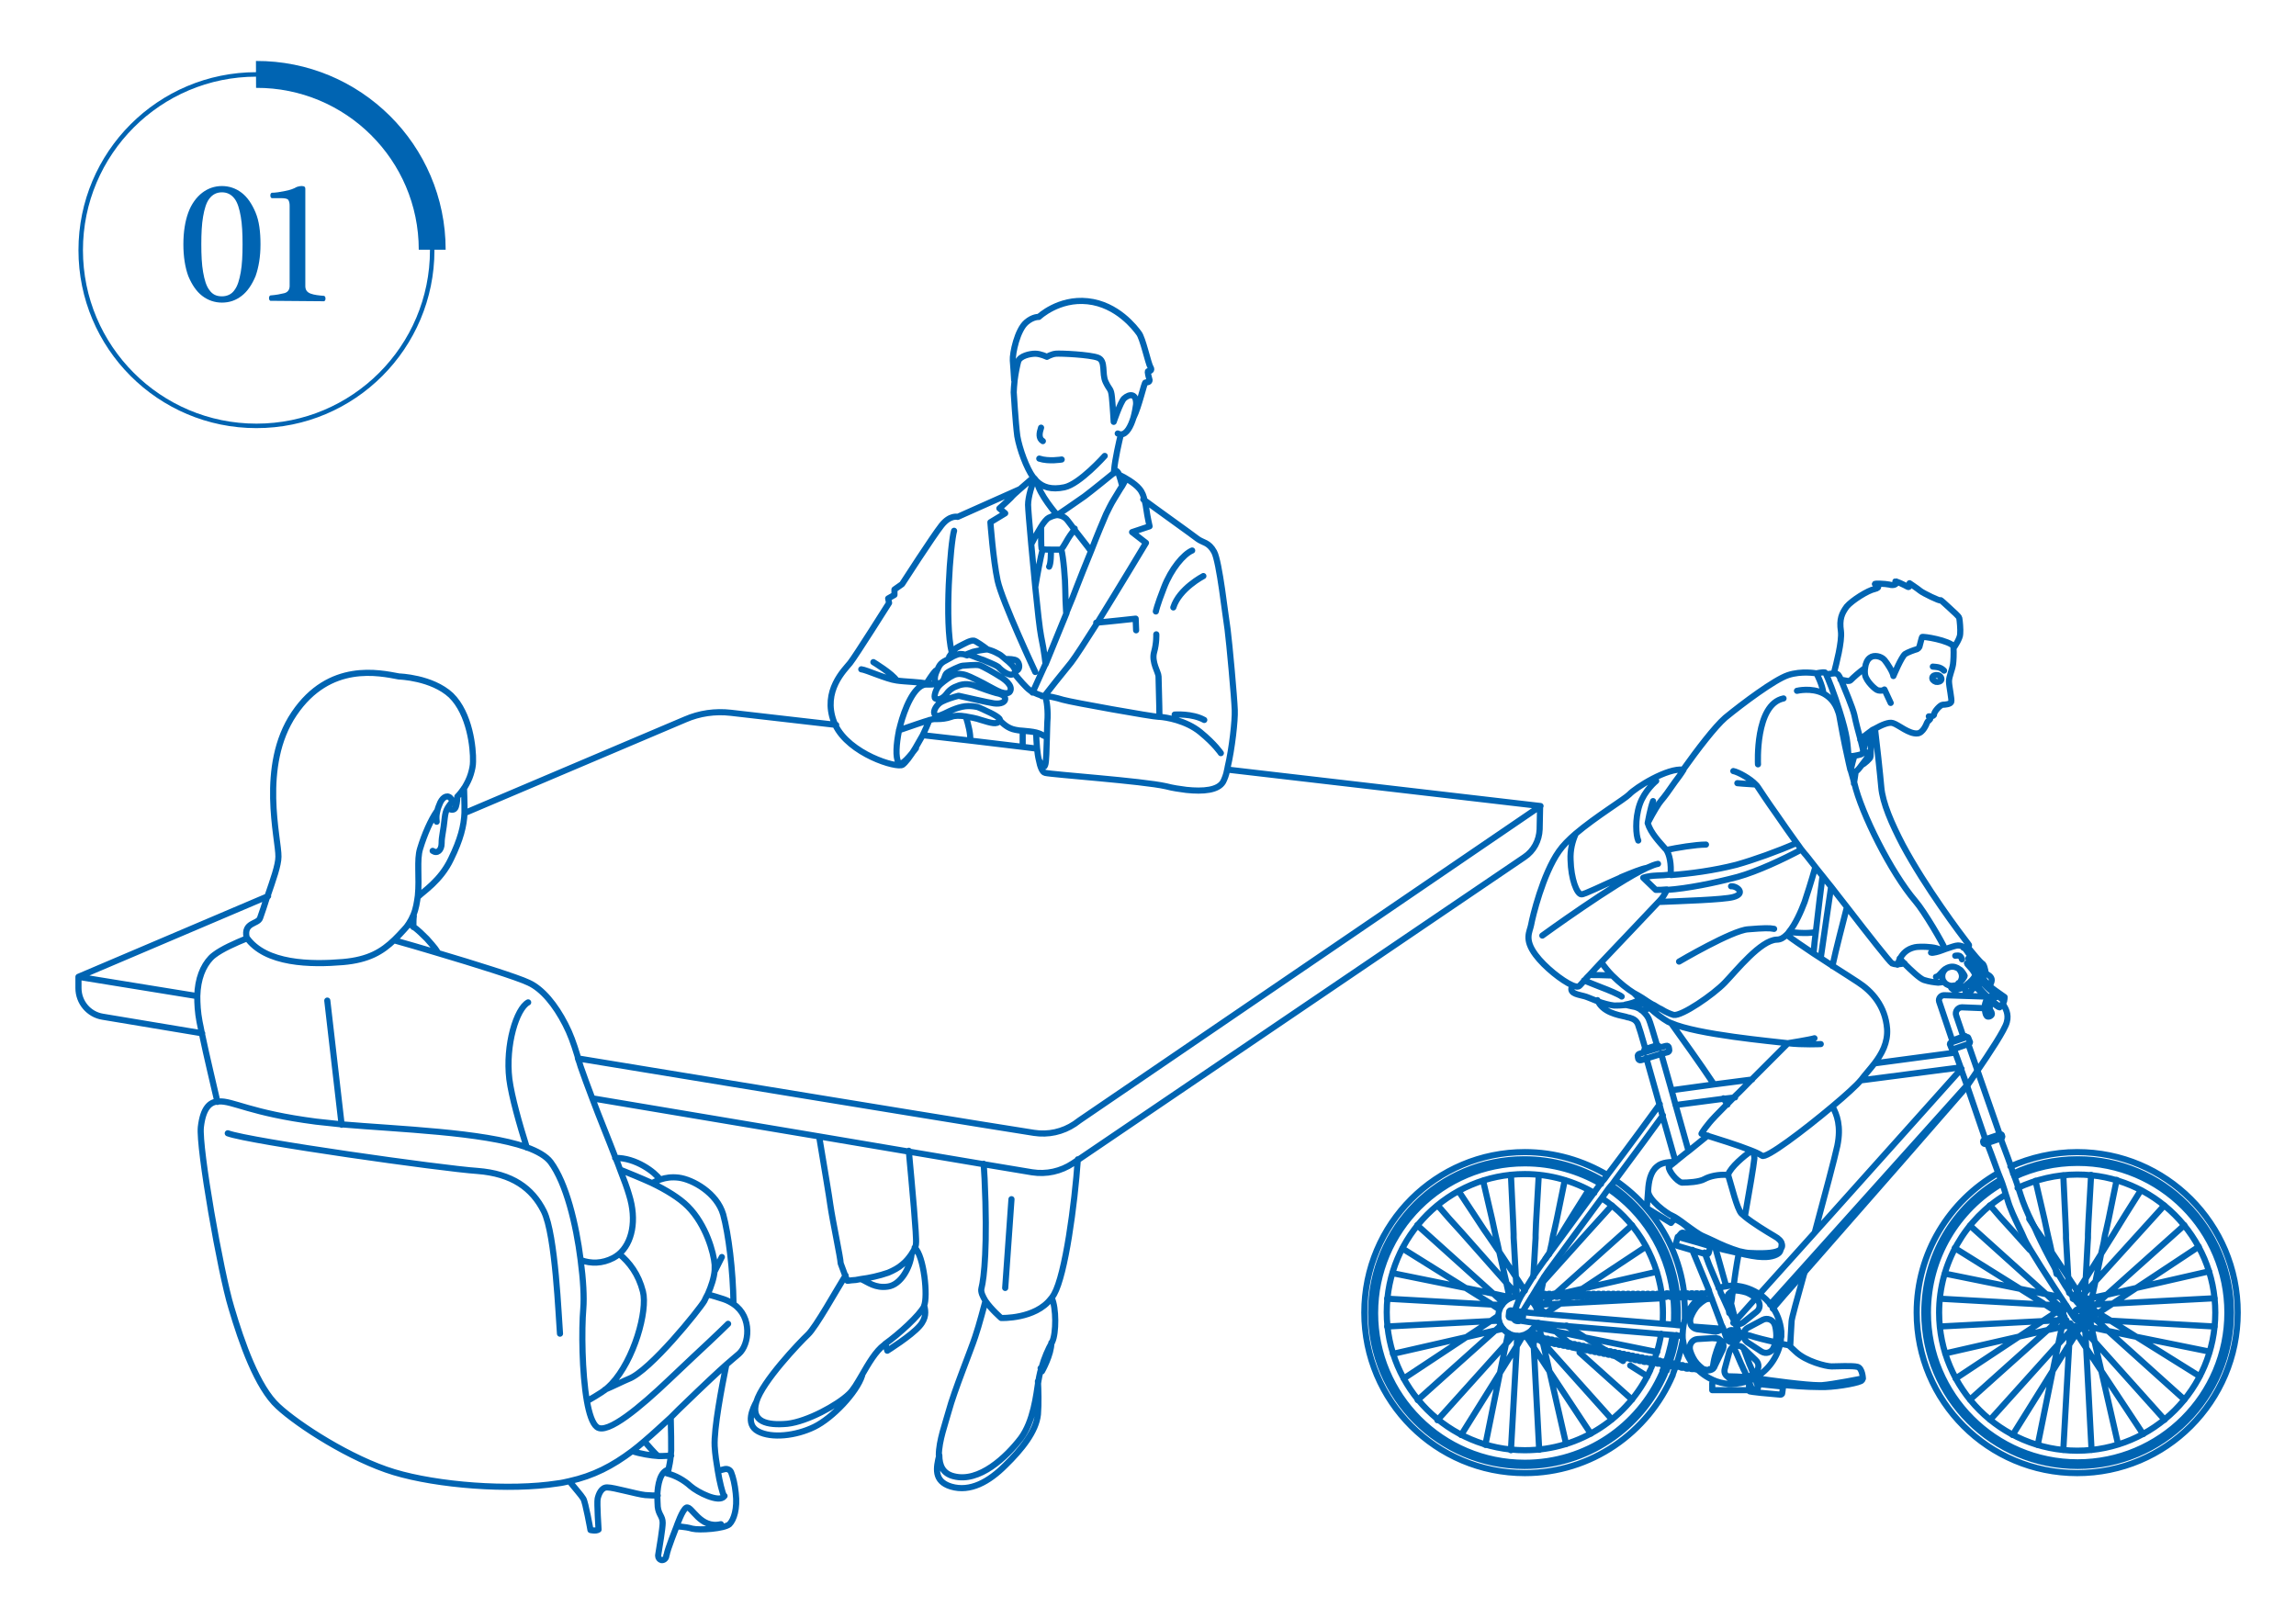 <?xml version="1.0" encoding="utf-8"?>
<!-- Generator: Adobe Illustrator 29.5.1, SVG Export Plug-In . SVG Version: 9.03 Build 0)  -->
<svg version="1.1" id="レイヤー_1" xmlns="http://www.w3.org/2000/svg" xmlns:xlink="http://www.w3.org/1999/xlink" x="0px"
	 y="0px" viewBox="0 0 512.1 358.4" style="enable-background:new 0 0 512.1 358.4;" xml:space="preserve">
<style type="text/css">
	.st0{fill:none;stroke:#0064B2;stroke-miterlimit:10;}
	.st1{fill:none;stroke:#0064B2;stroke-width:6;stroke-miterlimit:10;}
	.st2{fill:#0064B2;}
	.st3{fill:none;stroke:#0064B2;stroke-width:1.37;stroke-linecap:round;stroke-linejoin:round;stroke-miterlimit:10;}
</style>
<g>
	<g>
		<g>
			<circle class="st0" cx="57.2" cy="55.8" r="39.2"/>
			<path class="st1" d="M57.1,16.6C78.7,16.5,96.4,34,96.4,55.7"/>
		</g>
		<g>
			<path class="st2" d="M49.5,67.5c-1.6,0-3.1-0.5-4.4-1.5s-2.3-2.5-3.1-4.4c-0.7-1.9-1.1-4.3-1.1-7.1s0.4-5.2,1.1-7.1
				c0.7-1.9,1.8-3.4,3.1-4.4s2.8-1.5,4.4-1.5c1.6,0,3.1,0.5,4.4,1.5c1.3,1,2.3,2.5,3.1,4.4s1.1,4.3,1.1,7.1s-0.4,5.1-1.1,7.1
				c-0.8,1.9-1.8,3.4-3.1,4.4S51.2,67.5,49.5,67.5z M49.5,66.1c1.2,0,2.2-0.5,2.8-1.4c0.7-0.9,1.1-2.3,1.4-4
				c0.3-1.7,0.4-3.8,0.4-6.2S54,50,53.7,48.3s-0.7-3.1-1.4-4s-1.6-1.4-2.8-1.4s-2.1,0.5-2.8,1.4s-1.1,2.3-1.4,4
				c-0.3,1.7-0.4,3.8-0.4,6.2s0.1,4.5,0.4,6.2c0.3,1.7,0.7,3.1,1.4,4C47.4,65.7,48.3,66.1,49.5,66.1z"/>
			<path class="st2" d="M60.3,67.1C60.1,67,60,66.8,60,66.5s0.1-0.5,0.3-0.6c1.3-0.1,2.3-0.3,3.1-0.5s1.2-0.8,1.2-1.6V45.9
				c0-0.6-0.1-1-0.3-1.3c-0.2-0.3-0.8-0.4-1.7-0.4h-2c-0.2-0.1-0.3-0.3-0.3-0.6s0.1-0.5,0.3-0.6c0.9,0,2-0.2,3-0.4
				c1.1-0.2,1.9-0.5,2.6-0.9c0.3-0.1,0.7-0.2,1.1-0.2c0.6,0,0.8,0.2,0.8,0.6v21.7c0,0.9,0.4,1.4,1.2,1.7c0.8,0.3,1.8,0.4,3,0.5
				c0.2,0.1,0.3,0.3,0.3,0.6s-0.1,0.5-0.3,0.6L60.3,67.1L60.3,67.1z"/>
		</g>
	</g>
	<g>
		<path class="st3" d="M224.2,287.3l1.4-19.8 M250,96.9c-0.4,1.6-1.3,5.6-1.5,7.9c0,0.3-0.1,0.6-0.1,0.8 M252.8,93.2
			c1.3-2.6,2.4-7.9,2.7-7.9s0.9,0,0.9-0.5c-0.1-0.5-0.6-2-0.3-2c0.3,0,1-0.1,0.5-0.9s-1.7-6.5-2.6-7.6c-0.8-1.1-4.8-6.4-11.4-7.1
			c-6.5-0.7-10.9,3.5-10.9,3.5s-1.3-0.1-2.8,1.2c-2,1.7-3.1,6.9-3,8.5c0.1,1,0.2,3,0.3,4.4 M232.1,305.2l0.3,0.7
			c0,0,2.1-3.7,2.1-6.4 M209.5,324.6L209.5,324.6c-0.7,2.8-1.3,5.8,2.6,7c4.3,1.3,8.5-1.1,12.1-4.7c3.7-3.6,6.9-7.6,7.3-11.4
			c0.2-2.4,0.1-5.5,0-7.4 M219.8,290.2c-0.2,0.7-1.4,5.4-2.3,8c-0.9,2.8-4.7,12.1-5.9,16.6c-0.7,2.6-2.2,6.6-2.2,9.8 M209.5,324.6
			c0,2.3,0.8,4.1,3.2,4.7c5.7,1.5,11.8-4.3,15-8.5c2.8-3.8,3.4-9.5,3.9-12.7c0.1-0.4,0.1-0.7,0.2-1.1c0.1-0.6,0.3-1.3,0.5-1.9
			c0.6-2.2,1.5-4.2,2.3-5.6c0,0,0.1-0.1,0.1-0.2c0.9-1.9,0.9-7.6-0.1-9.7 M197.5,299.8l0.4,1.5c0,0,5.3-3.3,7.2-5.5
			c1.6-1.8,1.3-3.4,1.1-4.3 M168.7,312.7c-0.7,1.3-2.6,5,0.4,6.6s8.4,1,12.5-1s9.5-7.7,10.7-11.5 M192.2,285.4c1.4,0.6,3,2,5.8,1.6
			c3-0.4,5-4.4,5.3-7.1 M188.6,284.5c-2,3.2-6.6,11.5-8.4,13.2c-1.9,1.8-10.2,10.5-11.5,15s2.4,5.3,6.9,4.9
			c4.5-0.5,11.2-4.2,13.7-6.6c1-0.9,1.9-2.5,2.9-4.2c1.5-2.6,3.1-5.4,5-6.8c0.1-0.1,0.2-0.1,0.2-0.2c3.1-2.2,7.7-6.4,8.7-8.4v-0.1
			c0.9-2,0-11.2-2.1-13 M219.4,259.6c0.1,1.1,0.1,2.2,0.2,3.3c0.7,14.9-0.1,22.2-0.7,24.5c-0.2,0.8,0.3,1.8,0.9,2.8
			c1.3,1.9,3.5,3.8,3.5,3.8s7.6,0.3,11.1-4.3c0.3-0.3,0.5-0.7,0.7-1c2.5-4.4,4.6-20,5.3-30.1 M220.3,144.9c-0.9-0.7-2.6-1.9-3.1-2
			c-0.8-0.1-2.1,0.7-3.3,1.3c-0.8,0.4-1.2,0.8-1.6,1.4l0,0c-0.2,0.3-0.4,0.6-0.6,0.9 M226.2,150.2L226.2,150.2
			c0.1-0.1,0.2-0.3,0.2-0.4v-0.1c0-0.9-1.3-2-2.2-2.7c-0.3-0.3-0.6-0.5-0.7-0.6c-0.3-0.3-0.9-0.6-1.5-0.9c-0.6-0.3-1.3-0.5-1.6-0.6
			l0,0c-0.7-0.1-3,0.4-3.4,0.5c-0.2,0.1-0.8,0.3-1.3,0.5c1.3,0.4,3.1,1.2,3.6,1.3c0.6,0.3,2.6,1,3.4,1.6
			C223.2,149.4,225.3,151.2,226.2,150.2 M200.5,162.9c2.9-1,5.5-1.9,6.9-2.3l0,0c0.4-0.1,0.7-0.2,1-0.2c0.2,0,0.4,0,0.6,0
			c1,0,2.1-0.1,3.2-0.5c0.7-0.3,1.9-0.3,3.1-0.1c1.1,0.2,2.4,0.4,3.5,0.8c2.3,0.7,3.6,1.1,4.1,0.2c0,0,0-0.1,0.1-0.1
			c0.3-0.5-1.6-1.5-3.4-2.3c-0.1,0-0.1-0.1-0.2-0.1c-0.4-0.2-0.9-0.4-1.4-0.6l0,0c-0.5-0.1-1.2-0.2-2-0.2c-1.9,0-4,1-5.4,1.7
			c-0.7,0.3-1.1,0.5-1.5,0.5s-0.6-0.2-0.7-0.5c-0.3-0.6,0.5-2.1,1.7-2.7c1-0.5,2.5-1,3.7-1.3c1.4,0.3,6.5,1.5,7.9,1.7
			c1.6,0.2,2.5-0.3,2.5-1c0-0.5-0.5-0.9-1.2-1.1c-0.2-0.1-0.5-0.1-0.8-0.2c-1.1-0.3-3.1-1-5-1.7c-2-0.7-3.6,0.1-3.6,0.1
			c-0.9,0.3-1.8,0.8-2.5,1.8c-0.7,0.9-1.7,1.5-2.5,1c-0.4-0.3,0.1-2,0.8-2.8c0.1-0.1,0.3-0.3,0.4-0.4c0.8-0.7,2-1.6,2.9-2
			c1.1-0.5,2.1-0.2,2.8,0s3.9,1.8,5.1,2.5c0.6,0.3,1.6,0.9,2.6,1.3c0.9,0.3,1.8,0.4,2.1-0.2c0.7-1.3-1.4-2.8-2.3-3.3
			c-0.9-0.6-3.8-2.3-4.6-2.5s-3.2,0.1-3.7,0.1c-0.4,0-3.1,1.2-3.6,1.7s-0.4,1.9-1.6,2.2c-1.2,0.3-1.2-1.3-0.6-2.6
			c0.6-1.3,0.7-1.8,2.1-2.5c0.3-0.2,0.6-0.3,0.9-0.5c0.2-0.1,0.5-0.3,0.7-0.4c0.7-0.3,1.2-0.6,1.9-0.5c0.3,0,0.7,0.1,1.2,0.3
			 M226.4,149.8c0.1-0.1,0.3-0.1,0.4-0.2c0.8-0.4,0.6-1.7,0-2.2c-0.5-0.4-1.8-0.4-2.6-0.4 M226.2,150.2c1.2,1.5,2.7,3.2,3.4,3.7
			c0.2,0.2,0.5,0.4,0.8,0.5c0.6,0.3,1.4,0.6,2,0.8l0,0c0.2,0.1,0.3,0.1,0.4,0.1c0.1,0,0.2,0.1,0.3,0.1 M223,160.7
			c0.7,0.7,1.8,1.8,3.5,2.1c0.5,0.1,1.1,0.2,1.6,0.2c1.1,0.1,2.2,0.2,3,0.4c0.3,0.1,0.7,0.2,0.9,0.3c0.5,0.3,1,0.5,1.5,0.7
			 M253.4,140.6l-0.1-2.6c0,0-6.3,0.7-8.8,0.9 M182.7,253.5c1.2,7.2,2.3,13.7,2.5,15.3c0.5,3.5,2.3,11.9,2.3,13l1,2.7l0.5,1.2
			c0,0,0.3,0,0.9-0.1c0.5,0,1.3-0.1,2.2-0.3c1.7-0.2,4-0.7,6-1.4c1.2-0.5,2.3-1.1,3.1-1.8c0.9-0.7,1.5-1.5,2-2.2
			c0.4-0.6,0.7-1.1,0.9-1.6c0.1-0.3,0.2-0.6,0.2-0.9c0.2-1.3-0.9-13.1-1.6-20.7 M228.1,163.1c0,1.1,0,2.2,0,3.5 M216.4,165.2
			c0.1-1.5-0.4-3.5-1-5.4 M212.8,118.4c-0.8,2.6-2.2,20.5-0.5,27.2 M208.7,149.6c-0.8,0.8-1.6,2.2-2.1,2.9 M200,151.8
			c-0.9-1.5-5.2-4.1-5.2-4.1 M192.1,149.3c1.1,0.1,5.6,2.2,7.9,2.5c2,0.3,5.2,0.3,6.7,0.7c0.2,0.1,0.4,0.1,0.6,0.2 M209.6,152.4
			c-0.8,0.2-1.6,0.3-2.2,0.3c-0.1,0-0.1,0-0.2,0c-0.3,0-0.5,0-0.6,0s-0.2,0-0.2,0c-2.6,0.3-4.7,5.6-5.6,9.1
			c-0.1,0.4-0.2,0.8-0.3,1.2c-0.6,3-0.8,5.9-0.1,7.1c0.6,1.1,2.9-1.9,3.9-3.2l0,0 M227.5,109.1l-13.9,6.2c0,0-1.7-0.5-3.6,1.9
			c-1.9,2.4-8.8,13.1-8.8,13.1l-1.7,1.2v1.2l-1.4,0.8l0.2,1c0,0-7.5,11.9-8.7,13.4s-6.2,6.2-3.6,13.1c0.1,0.2,0.2,0.5,0.3,0.7
			c3.1,6.5,13.7,9.7,15,8.9c0.6-0.4,1.8-1.9,2.9-3.8l0,0c0.5-0.9,1.1-1.9,1.6-2.8c0.6-1.2,1.1-2.4,1.5-3.4 M231.7,169.5L231.7,169.5
			c0.5,1,1.2,2,1.4,1.2c0.3-0.7,0.3-3.7,0.4-6.3c0-1.4,0.1-2.6,0.1-3.4c0.2-2.2-0.1-4.9-0.5-5.6c0,0,0-0.1-0.1-0.1 M268.6,160.6
			c-2.7-1.5-6.6-1.2-6.6-1.2 M268.4,128.5c0,0-5.4,2.8-6.7,7 M265.9,122.8c-1.9,0.8-4.7,4.1-6.3,8.3c-1.6,4.1-1.8,5.3-1.8,5.3
			 M257.9,141.5c0,0,0.1,1.9-0.5,4c-0.6,2.2,1,4.5,1,5.4c0,0.7,0.2,6.8,0.2,8.9 M272.3,168c0,0-1.3-2-4.6-4.7
			c-3.2-2.6-7.6-3.3-9.1-3.4c-0.1,0-0.1,0-0.2,0c-1.2,0-19.2-3.2-21.3-3.8c-1.6-0.5-3.2-0.8-4.1-0.9c-0.3,0-0.5,0-0.6,0.1
			 M231.1,163.4c0,0.9,0.1,2.2,0.2,3.5c0.1,0.9,0.2,1.8,0.4,2.6l0,0c0.3,1.6,0.8,2.8,1.4,2.9c1.6,0.4,21.7,1.8,27,3
			c1.5,0.4,3,0.6,4.5,0.8c3.8,0.4,7.1,0.1,8.2-1.8c0.3-0.6,0.7-1.5,0.9-2.7c0-0.2,0.1-0.3,0.1-0.5c1-4.2,1.7-10.6,1.6-12.8
			c-0.1-2.9-1.2-14.9-1.6-18c-0.5-3-1.8-15.1-3-17.3c-1.2-2.2-2.5-2-3.7-2.9c-1-0.8-9.7-7-12.1-8.8 M237.8,136.7L237.8,136.7
			c-0.1-1.6-0.2-4-0.2-5.3c0-2-0.4-7.1-0.9-8.9 M234,126.4c0.4-0.7,0.4-2.8,0.4-3.8 M232.6,122.5c-0.5,1.5-1.3,6.1-1.7,8.5
			 M232.2,117.5c0,1.4,0,4.4,0.1,4.8c0,0.1,0.1,0.2,0.3,0.2c0.4,0.1,1.1,0.1,1.8,0.1c0.9,0,1.9,0,2.1,0c0.1,0,0.1,0,0.2-0.1
			c0.5-0.4,1.4-2.3,2-3.1c0.4-0.5,0.8-1.1,1-1.5 M248.6,105.4c0,0-0.1,0.1-0.3,0.2c-1.1,0.9-4.8,3.9-6.4,5.1
			c-1.8,1.3-6.1,4.2-6.1,4.2s1.5,0,2.4,1.3c0.2,0.3,0.8,1,1.4,1.9c1.3,1.7,3,3.8,3.7,4.8 M230,121.4c0.5-1,1.4-2.6,2.2-3.9
			c0.6-1,1.3-1.8,1.7-2c1.2-0.6,1.9-0.6,1.9-0.6s-4.2-4.8-4.5-7.5 M233.1,148.3l-1,2.2l-1.8,4 M230.5,106.5c-0.5,0.4-1.8,1.6-3,2.6
			c-0.9,0.8-1.7,1.5-2,1.9c-1,1-2.6,2.4-2.6,2.4l1.3,1.1l-3.3,2c0,0,0.6,8.3,1.6,13c1,4.6,8.4,20.4,8.4,20.4 M233,155.2
			c1-1.3,3.6-4.6,5.9-7.4c1-1.3,3.2-4.7,5.8-8.8c4.9-7.9,10.9-17.9,10.9-17.9l-3.1-2.4l3.9-1.3c0,0-0.5-2.2-0.7-3.7
			c-0.1-0.7-0.2-1.4-0.4-2c-0.2-1-0.5-1.9-1.2-2.7c-1-1.2-3.2-2.5-4.5-3.1 M250.8,107.5c-0.1,0.2-0.3,0.5-0.5,0.9
			c-0.5,0.7-1.1,1.8-1.8,2.9s-1.3,2.4-1.8,3.4c-0.6,1.4-2,4.7-3.3,8.1c-1.3,3.2-2.6,6.4-3.2,8c-0.4,1.1-1.3,3.4-2.4,6 M230.8,106.8
			c-0.6,1.1-1.5,4.1-1.5,5.8c0,0.7,0.3,4.3,0.7,8.7c0.3,3,0.6,6.4,0.9,9.6c0.5,5,1,9.5,1.3,11c0.8,3.8,1,6.3,1,6.3s2.6-6.4,4.7-11.5
			 M249.3,96.7c0.2,0.1,0.5,0.2,0.7,0.2c1.3,0,2.2-1.8,2.8-3.7c0.3-1.1,0.5-2.2,0.6-3c0.1-2.5-1.5-2.4-2.7-1.3
			c-0.8,0.8-2.3,5.2-2.3,5.2s-0.2-3.5-0.4-5.5s-0.5-1.5-1.4-3.4s0.1-4.7-1.7-5.4c-1.8-0.7-8.4-1-9.4-0.9s-2,0.7-2,0.7
			s-1.4-0.7-2.6-0.7c-1.2,0-3.4,0.5-3.8,1.7c-0.2,0.7-0.6,2.6-0.8,4.2c-0.1,1.1-0.2,2.1-0.2,2.7c0,0,0.4,6.8,0.8,9.8
			c0.5,2.9,2.1,7.2,3.5,9.1c0,0.1,0.1,0.1,0.1,0.1c0.1,0.1,0.1,0.1,0.2,0.2c0.2,0.2,0.3,0.4,0.5,0.6c1.4,1.4,3.3,2,6.2,1.4
			c3.4-0.7,9-7,9-7 M17.5,217.9v2.5c0,3.2,2.3,5.9,5.4,6.4l22.2,3.7 M132.1,245l50.6,8.5l20.1,3.4l16.6,2.8l10.8,1.8
			c3.2,0.5,6.4-0.2,9.1-2l1.2-0.8l99.5-67.5c2.1-1.4,3.3-3.7,3.4-6.2l0.1-5 M186.5,161.7L163,159c-3.5-0.4-7,0.1-10.2,1.5l-49,20.8
			 M59.8,199.9l-42.3,18l26.5,4.3 M128.9,236.1l52.4,8.6l20.8,3.4l16.6,2.7l11.9,1.9c3.2,0.5,6.4-0.2,9.1-2l1.1-0.8l102.8-70.1
			l-69.6-8.1h-0.1 M205.9,164l10.5,1.2l11.7,1.4l3.2,0.4 M250.3,108.4c-0.2-0.8-0.5-1.8-0.7-2.4v-0.1c-0.2-0.7-0.7-1-1.1-1.1
			 M76.2,250.9L73,223.2 M160.8,340c-4.7,1.1-6.5-4.2-7.7-3.7c-0.9,0.4-2.2,4.2-2.2,4.2 M149.1,327.8c-1.9,0.5-2.4,3.4-2.5,5.8
			c0,1,0.1,2,0.1,2.5c0.2,1.8,1.1,2.1,1.1,3.6c0,1.2-0.7,5.4-1,7.2c0,0.1,0,0.1,0,0.2c0,0.4,0.3,0.8,0.7,0.9c0.5,0.1,1-0.3,1.1-0.8
			c0-0.1,0-0.3,0.1-0.4c0.1-1,2.2-6.3,2.2-6.3s1.8,0,3.5,0.5c1.6,0.4,7.2,0,8.3-1c1-1,1.8-3.5,1.4-6.9c-0.2-2-0.6-3.6-1-4.6
			c-0.2-0.6-0.8-0.9-1.4-0.8l-1.6,0.4 M148.1,328.5c0.3,0,0.5,0.1,0.8,0.2c1.7,0.4,3.7,1.5,5.1,2.8c1.6,1.4,6.4,3.8,7.5,2.3l0.1-0.1
			 M143.7,321.5c0.9,1,2.3,2.7,3.1,3.3 M127,330.4c1,1.3,2.7,3.2,3.1,3.9c0.5,0.8,1.6,7,1.6,7s1.2,0.3,1.8-0.1c0,0-0.4-6-0.2-6.9
			s0.8-2.6,2.2-2.5c1.4,0,6.5,1.5,8.4,1.7c1.1,0.1,2.2,0.1,2.8,0.1 M141,323.7c1.8,0.6,4.2,1,5.9,1.1c0.3,0,0.5,0,0.7,0
			c0.9,0,1.6-0.1,2.1-0.1 M124.9,297.5c-0.3-3.5-1-22.1-3.6-27.3c-2.6-5.2-7.1-8.4-14.8-9c-7.7-0.5-50.9-6.6-55.7-8.4 M162.4,295.3
			c0,0-2.3,2.3-7.8,7.4c-1.4,1.3-3.4,3.2-5.5,5.2c-6,5.7-13.7,12.3-16,10.4c-1-0.8-1.7-3-2.2-5.8c-1.1-6.3-1.2-15.9-0.8-20.6
			c0.2-2.5,0-6.4-0.6-10.9c-1-7.9-3.2-17.1-6.7-21.8c-1-1.3-2.9-2.4-5.4-3.3c-9.7-3.4-28.5-4-41.3-5.1c-2-0.2-3.9-0.4-5.6-0.6
			c-14.7-1.9-18.6-4.7-21.7-4.5c-0.1,0-0.2,0-0.3,0c-1.7,0.2-3.2,1.4-3.7,5.7c-0.5,4.6,4.4,32.5,6.8,40.3c2.3,7.8,5.8,17.8,10.4,22
			c4.5,4.2,16.3,11.8,25.9,14.7c9.6,2.9,25.7,4.2,36.5,2.5c0.9-0.1,1.7-0.3,2.6-0.5c5.4-1.2,9.6-3.4,14-6.7c0.9-0.7,1.8-1.4,2.7-2.2
			c1.9-1.6,3.8-3.4,5.9-5.3c0.6-0.6,1.2-1.2,1.8-1.8c6.2-6,8.9-8.5,10.6-10c1.1-0.9,1.8-1.6,2.8-2.4c2.3-2,3.1-8.2-1.2-11.1
			c-0.6-0.4-1.3-0.8-2.2-1.1c-1.3-0.4-2.4-0.8-3.5-1 M99.8,180.3c0.4,0.2,1.3,0.6,1.7,0c0.3-0.4,0.5-1.7,0.5-2.6
			c0.6-0.6,1.1-1.3,1.6-2c0.6-1,1.1-2,1.4-3s0.5-1.9,0.5-2.8c0.1-3-0.7-10.7-4.9-14.8c-4.3-4-11.6-4.2-11.6-4.2
			c-4.3-0.8-15.5-3.4-23.4,8.3s-3.4,28.1-3.5,31.9c0,1.9-1.2,5.2-2.4,8.7c-0.1,0.2-0.1,0.4-0.2,0.5c-0.5,1.6-1,3.1-1.5,4.5
			s-3.7,0.9-3,4.3l0,0c4.2,6,14.4,6.1,21.5,5.5c5.7-0.5,8.7-2.3,11.5-5c0.7-0.7,1.4-1.4,2.1-2.2c0.4-0.4,0.8-0.9,1.1-1.4
			c0.4-0.6,0.7-1.2,1-1.9c0.6-1.4,0.8-2.9,1-4.3c0.4-4-0.3-8,0.5-10.5c1-3.3,2.4-6.4,3.7-8.3 M147.2,263.1c-1.1-1.6-5.4-4.9-10-4.8
			 M159.5,283.4c0.7-1.4,1.5-3,1.5-3 M162,304.4c-1,4.9-2.8,14.3-2.6,18.2c0.1,1.8,0.4,3.7,0.7,5.5c0.4,2.5,1,4.8,1.4,5.7
			 M148.9,328.7c0.1-0.3,0.1-0.6,0.2-0.9c0.2-0.9,0.4-1.9,0.5-3c0-0.4,0.1-0.8,0.1-1.2c0-1.5,0-4.4-0.1-7.4 M163.6,290.8
			c-0.1-7.5-1.1-15.5-2.3-19.9c-1.4-4.8-6.8-7.8-9.9-8.2c-1.6-0.2-2.9,0-4.1,0.4c-0.6,0.2-1.3,0.5-1.8,0.8 M138.3,260.9
			c2.2,0.9,4.7,1.9,7.1,3c3.1,1.5,6.1,3.3,8,5.2c4.1,4.1,5.8,10.4,6,13c0,0.4,0,0.8,0,1.2c-0.1,1.7-0.8,3.7-1.5,5.3
			c-0.3,0.6-0.6,1.1-0.8,1.6c-1.1,1.9-12.1,15.6-16.9,17.4c-1,0.4-3.6,1.7-5.3,2.4 M131,312.5c1.1-0.6,2.2-1.3,3.3-2
			c0.2-0.2,0.5-0.3,0.7-0.5c0.5-0.4,0.9-0.8,1.4-1.3c5-5.3,8.1-16.3,7-20.6c-1-3.9-3-6.5-5.3-8.4 M96.5,189.8c1,0.7,2-0.1,2-1.7
			c0-1.6,0.4-2.6,0.7-5.7c0.1-0.9,0.3-1.6,0.6-2.1c0.4-0.7,0.8-1.1,1-1.4l0,0c0.1-0.2,0.1-0.4-0.1-0.6c-0.7-1.1-1.8-0.7-2.5,0.7
			c-0.3,0.7-0.6,1.4-0.7,2.1c-0.2,0.7-0.2,1.4-0.1,2.2 M93.3,200c0.9-1,5-3.5,7.3-8.4c2.1-4.3,2.9-7.4,3-10.3c0-0.5,0-1.1,0-1.6
			c0-1.6-0.1-2.8-0.1-3.9 M92.3,204.3L92.3,204.3c-0.1,0.7-0.1,1.5-0.1,2.5 M117.8,223.6c-2.6,1.4-5.1,9.5-4.2,17.1
			c0.5,3.9,2.3,10.2,3.9,15.3 M55.1,209.3c-2.7,1.1-5.6,2.4-7.3,3.7c-0.3,0.2-0.6,0.5-0.8,0.7c-1.7,1.8-2.9,4.6-3,8.5
			c0,1.7,0.1,3.6,0.5,5.7c0.2,0.8,0.3,1.6,0.5,2.5c1.1,5.3,2.8,12.3,3.5,15.4 M97.7,212.6c-0.2-0.4-0.4-0.7-0.7-1.1
			c-0.3-0.4-1-1.2-1.8-2.1c-0.9-0.9-1.9-1.9-3-2.7c-0.3-0.2-0.6-0.4-0.8-0.6 M88.1,209.8c1.1,0.3,2.5,0.7,4.2,1.2
			c1.6,0.5,3.5,1,5.4,1.6c8.1,2.4,17.7,5.4,20.2,6.6c3.1,1.4,6,5,8.2,9.3c1.1,2.1,1.9,4.4,2.6,6.7c0.1,0.3,0.2,0.6,0.2,0.9
			c0.2,0.5,0.4,1.1,0.6,1.8c0.7,2,1.6,4.5,2.6,7.1c1.6,4.3,3.6,9.1,5.2,13.3c0.4,0.9,0.7,1.8,1,2.6c0.9,2.3,1.6,4.2,2,5.6
			c1.8,5.7,0.7,10.8-2.3,13.3c-0.4,0.3-0.8,0.6-1.2,0.8c-2.5,1.3-5,1.3-7.2,0.5 M232.2,95.4c-0.4,1.2-0.6,2.4,0.4,3 M236.8,102.5
			c0,0-2.9,0.5-5-0.2"/>
		<g>
			<path class="st3" d="M461.5,288.4l-0.2-3.4l0,0l-0.4-7.2l-0.1-1.6v-0.8l-0.1-2.6l-0.5-10.6 M466.4,262.1l-0.6,10.6l-0.1,2.6v0.8
				l-0.1,1.6l-0.4,7.6l-0.2,3.3l-0.1,1.4v0.3 M472.1,263.2l-1.8,8.8l-0.6,2.7l-0.2,0.8l-0.3,1.7l-0.5,2.2l0,0l-1.3,6.3l0,0l-0.8,3.7
				l-0.3,1.5l-0.2,0.7v0.1 M454,263.4l2,8.6l0.6,2.8l0.2,0.9l0.4,1.7l0.5,2.3l0,0l1,4.5 M460.6,291.5v-0.1l-0.1-0.2l-0.1-0.4l0,0
				 M439.4,273.4l17,15.3l0,0l2.7,2.5l0.6,0.5l0.2,0.2l0.4,0.4 M443.8,268.9L443.8,268.9l0.6,0.6l1.9,2.2l2.9,3.2l3.5,3.9
				 M464.7,290.1l-0.1-0.1l-0.4-0.6l-0.8-1.3l-2.1-3.2l0,0l-3.5-5.3l0,0l-1.7-2.5l-1.3-1.9l-0.7-1l-1.5-2.3 M460.5,293.8
				L460.5,293.8l-0.3-0.2l-1.6-1l-2.8-1.8l-0.1-0.1l-5.6-3.5l-14.1-8.8l0,0 M432.7,295.9l22.8-1.2l0,0l3.7-0.2h0.8h0.3h0.6
				 M432.7,289.7l23.2,1.3l3.3,0.2l1.4,0.1h0.3 M459.4,289.3l-3-0.6l0,0l-6.3-1.3l-16.3-3.3 M462,295.5h-0.1l-0.2,0.1l-1.8,0.4
				l-3.2,0.7h-0.1l-6.5,1.5l0,0l0,0l-16.2,3.7 M443.9,316.7l15.3-17l0,0l2.5-2.7l0.5-0.6l0.2-0.2l0.4-0.4 M439.4,312.2L439.4,312.2
				l17.3-15.5l2.4-2.2l1-0.9l0.2-0.2 M436.2,307.5L436.2,307.5l13.9-9.2l0,0l5.3-3.5l0,0l3.2-2.1l1.3-0.8l0.6-0.4l0.1-0.1
				 M464.3,295.6L464.3,295.6l-0.2,0.3l-1,1.6l0,0l-1.8,2.8l-0.1,0.1l-3.5,5.6l-8.8,14.1l0,0 M466.5,323.4l-1.2-22.8l0,0l0,0
				l-0.2-3.7v-0.8v-0.3v-0.6 M460.2,323.4l1.3-23.2l0.2-3.3l0.1-1.4v-0.3 M454.5,322.3l3.3-16.3l1.3-6.3l0,0l0.8-3.7l0.3-1.5
				l0.2-0.7v-0.1 M466,294v0.1l0.1,0.2l0.4,1.8l0.7,3.2v0.1l1.5,6.5l0,0l3.7,16.2 M487.2,312.2l-17-15.3l0,0l-2.7-2.5l-0.6-0.5
				l-0.2-0.2l-0.4-0.4 M482.8,316.7L482.8,316.7l-15.5-17.3l-2.2-2.4l-0.9-1l-0.2-0.2 M478,319.9L478,319.9l-9.2-13.9l0,0l-3.5-5.3
				l0,0l-2.1-3.2l0,0l-0.8-1.3l-0.4-0.6l-0.1-0.1 M466.1,291.7L466.1,291.7l0.3,0.2l1.6,1l2.8,1.7l0.1,0.1l5.6,3.5l0,0l14.1,8.8l0,0
				 M493.9,289.6l-22.8,1.2l0,0l0,0l-3.7,0.2h-0.8h-0.3h-0.6 M493.9,295.9l-23.2-1.3l-3.3-0.2l-1.4-0.1h-0.3 M492.8,301.5l-16.3-3.3
				l0,0l-6.3-1.3l0,0l-3.7-0.8l-1.5-0.3l-0.7-0.2h-0.1 M464.6,290h0.1l0.2-0.1l1.8-0.4l3.2-0.7h0.1l6.5-1.5l0,0l16.2-3.7
				 M482.7,268.9l-0.7,0.8l-1.9,2.1l-2.9,3.2l-9.8,10.8l0,0l-2.5,2.7l-0.5,0.6l-0.2,0.2l-0.4,0.4 M487.2,273.3L487.2,273.3
				l-17.3,15.5l-2.4,2.2l-1,0.9l-0.2,0.2 M490.4,278.1L490.4,278.1l-13.9,9.2l0,0l-5.3,3.5l0,0l-3.2,2.1l-1.3,0.8l-0.6,0.4l-0.1,0.1
				 M477.5,265.5L477.5,265.5l-3.4,5.4l-2.1,3.4l-0.6,1l-1.2,1.9l-1.5,2.4l0,0l-3.5,5.6l-0.1,0.1l-1.8,2.8l-1,1.6l0,0 M338.3,289.2
				v-0.6l-0.2-3.7l0,0l-0.4-7.2l-0.1-1.6v-0.8l-0.1-2.6l-0.5-10.6 M341.7,290v0.3 M342,284.8l0.4-7l0.1-1.6v-0.8l0.1-2.6l0.6-10.6
				 M344.4,284.9l-0.2,1l0,0l-0.7,3.3 M343,291.9v-0.1l0.2-0.7l0.3-1.2 M345.5,279.8l0.1-0.3l0,0l0.5-2.2l0.3-1.7l0.2-0.8l0.6-2.7
				l1.8-8.8l0,0 M330.8,263.4l2,8.6l0.6,2.8l0.2,0.9l0.4,1.7l0.5,2.3l0,0l1.5,6.5v0.1l0.7,3.2v0.1 M335.3,290.6l-2.2-2l0,0l-17-15.3
				l0,0 M338.8,289.2l-0.5-0.5l-2.2-2.4l-10-11.3l-2.9-3.2l-1.9-2.2l-0.6-0.6l0,0 M341.5,290.1l-0.1-0.1 M340.1,287.9l-1.9-2.9l0,0
				l-3.5-5.3l0,0l-1.7-2.5l-1.3-1.9l-0.7-1l-2.3-3.5l-3.3-5l0,0 M312.8,278.5L312.8,278.5l14.1,8.8l5.6,3.5l0.1,0.1l1.8,1.2
				 M334.3,294.6l-2.1,0.1l0,0l-22.8,1.2 M335,291.1l-2.4-0.1l-23.2-1.3 M337.1,289.4h-0.2l-3.7-0.8l0,0l-6.3-1.3l-16.3-3.3
				 M310.7,302l16.2-3.7l0,0l0,0l6.5-1.5h0.1l1.7-0.4 M337.6,297.9l-1.7,1.9l0,0l-15.3,17l0,0 M334.7,295.7l-1.2,1.1l-17.3,15.5l0,0
				 M334.2,293.5l-1.9,1.3l0,0l-5.3,3.5l0,0l0,0l-13.9,9.2l0,0 M339.6,298.1l-1.3,2.2l-0.1,0.1l-3.5,5.6l-8.8,14.1l0,0 M341.9,298.1
				l-0.1-1.2v-0.4 M342,298.8l0.1,1.8l0,0l0,0l1.2,22.8 M338.4,298l-0.1,2.3l-1.3,23.2 M336.4,297.4l-0.5,2.3l0,0l-1.3,6.3
				l-3.3,16.3 M344.1,299.4L344.1,299.4L344.1,299.4l1.5,6.5l0,0l3.7,16.2 M343.1,295.1l0.2,1l0.6,2.7 M351.2,300.7L351.2,300.7
				L347,297l0,0l-1.7-1.5 M352.3,301.7l11.7,10.5l0,0 M343.9,299.2L343.9,299.2L343.9,299.2 M344.1,299.4l15.4,17.2l0,0
				 M343.2,298.5l-1.4-1.5l-0.2-0.2 M340.5,298.2l1.6,2.4l0,0l0,0l3.5,5.3l0,0l9.2,13.9l0,0 M367.4,307L367.4,307l-3.8-2.4
				 M342.9,291.7L342.9,291.7l0.3,0.2l1.6,1l0.4,0.2l0,0 M362,303.6l-8.7-5.4l0,0l-3.9-2.5 M370.7,289.6l-22.8,1.2l0,0l0,0l-3.7,0.2
				h-0.8h-0.3h-0.6 M342.3,296l1,0.2l3.7,0.8l0,0l6.3,1.3l0,0l16.3,3.3 M343,289.6L343,289.6 M342.8,289.7L342.8,289.7 M345.1,289.2
				l0.5-0.1l0,0l1.1-0.2h0.1l6.5-1.5l0,0l16.2-3.7 M342.2,289.8l-0.5,0.1l-0.2,0.1h-0.1 M342.8,287.5l1.5-1.7l0,0L354,275l2.9-3.2
				l1.9-2.1l0.7-0.8l0,0 M343,292.1l0.2-0.2l1-0.9l1.4-1.2 M346.3,289.2l0.4-0.4l17.3-15.5l0,0 M350,289.5l-2,1.3l0,0l0,0l-3.2,2.1
				l-0.3,0.2l0,0 M350.7,289l2.5-1.7l0,0l13.9-9.2l0,0 M354.3,265.5L354.3,265.5l-3.4,5.4l-2.1,3.4l-0.6,1l-1.2,1.9l-1.5,2.4l0,0
				l-0.8,1.2"/>
			<path class="st3" d="M397.4,308.9l0.3,0.3 M390,308c0,0.1,0.1,0.2,0.1,0.3c0,0.1,0.1,0.2,0.1,0.2c0.1,0.2,0.1,0.3,0.2,0.5
				s0.2,0.4,0.2,0.6c0.1,0.2,0.2,0.3,0.4,0.3l0.6,0.1c0.4,0,0.6-0.3,0.5-0.7c-0.1-0.2-0.2-0.4-0.2-0.6l0,0c-0.1-0.2-0.2-0.4-0.2-0.6
				c-0.1-0.2-0.2-0.4-0.3-0.7 M369.4,174.2c0,0-2.6,2.1-3.7,5.3c-1.1,3.3-0.8,6.9-0.3,8 M386.1,290.8L386.1,290.8l0.2-1.1
				c0-0.4,0.1-1,0.2-1.6 M388.8,297.4c0.4,0.2,0.9,0.4,1.3,0.5c0,0,0,0,0.1,0l0,0l0,0l0,0c1.5,0.5,3.9,1.1,5.8,1.5 M404.8,274.8
				c2.2-8.2,4.4-16.4,5-19.2c0.9-4.4-0.1-7-1.1-8.8 M397,299.7c1.1,0.2,1.9,0.4,2.2,0.4c0.1,0,0.1,0,0.1,0s0.2-4,0.3-5.4
				c0-0.5,1.2-4.9,2.8-10.6c0.2-0.7,0.4-1.3,0.6-2 M387.8,279.6c-0.5,2.7-0.9,5.3-1.1,7.2 M389.2,271.2L389.2,271.2
				c1-5.7,1.9-10.9,2.1-12.8c0-0.4-0.1-0.9-0.3-1.6 M382.3,241.9c-3.4-5.1-7.1-10.2-9.6-13.7l0,0 M385.3,246.4
				c-0.3-0.5-0.6-0.9-0.9-1.4 M399.1,207.9c0,0,3.9,0.5,5.9,0 M404.7,231.6c-0.9,0.3-5.9,1.1-5.9,1.1s-3.9,3.9-8,8
				c-1.3,1.3-2.6,2.7-3.9,3.9c-0.6,0.6-1.1,1.2-1.7,1.7c-2,2-3.5,3.6-3.9,4.1c-1.5,1.8-1.8,2.5-1.8,2.5s0.4,0.1,1.2,0.4
				c2.2,0.7,6.8,2.1,9.8,3.3c0.2,0.1,0.3,0.1,0.5,0.2c1,0.4,1.7,0.8,2,1c0.8,0.8,9.4-5.7,15.7-11c3-2.5,5.5-4.8,6.3-5.8l0,0l0.1-0.1
				c0.9-1.2,2-2.4,3-3.7c1.6-2.1,3-4.6,2.8-7.7c-0.4-5.1-3.4-8.4-6.5-10.4c-1.1-0.7-3.2-2.1-5.6-3.6c-0.8-0.5-1.7-1.1-2.6-1.7
				c-0.6-0.4-1.1-0.7-1.7-1.1c-2.5-1.7-4.8-3.2-6-4.2 M364.4,221.5L364.4,221.5c0.5,0.5,0.9,0.9,1.4,1.4c0.3,0.3,0.6,0.6,0.9,0.8
				c0.4,0.4,0.8,0.8,1.2,1.1c1.4,1.3,2.9,2.4,4.1,3.1c0.2,0.1,0.4,0.2,0.7,0.3l0,0c5.8,2.6,22.8,4.1,26,4.5c3.4,0.4,7.4,0.2,7.4,0.2
				 M430.6,211.3c0.3,0.4,0.6,0.8,1.1,1.1 M437.6,214c0,0,0-0.2-0.3-0.6c-0.3-0.4-1.2-0.2-1.2-0.2 M391.6,175
				c-2-0.1-4.1-0.3-4.1-0.3 M380.5,188.4c-2.3,0-6.5,0.7-8.8,1.2 M370,201.2c4.8-0.2,14.5-0.5,16.6-1.1c2.9-0.8,0.8-2.5-0.5-2.4
				 M397.8,155.8c-6.4,1.3-5.7,14.7-5.7,14.7 M395.7,207.2c-1-0.2-2.2-0.2-5.8,0.1c-3.5,0.2-15.4,7.2-15.4,7.2 M442.9,217.2
				c-0.1-1-0.4-2.1-0.8-2.3s-2.3-2.5-3.1-3.5 M433.8,211.7l-0.1-0.2c-0.2-0.8-4.5-8.2-6.5-10.5c-5.4-6.3-12.1-19.7-13.6-26.3l0,0
				c0-0.1,0-0.2-0.1-0.2c-0.1-0.6-0.4-1.5-0.7-2.6l0,0c0-0.1,0-0.1-0.1-0.2l0,0c-0.1-0.4-0.2-0.8-0.3-1.3l0,0
				c-0.5-2.2-1.2-5.4-2-9.9c-0.1-0.6-0.2-1.2-0.4-1.7c-0.7-2.2-2-3.4-3.3-4.1l0,0c-2.7-1.4-5.9-0.6-5.9-0.6 M436.2,219.8
				c0,0.1-0.1,0.2-0.1,0.3c-0.1,0.3-0.2,0.7,0.1,0.7c0.1,0,0.1,0,0.2,0l0,0c0.3-0.1,0.6-0.2,0.9-0.3l0,0c0.2-0.1,0.4-0.2,0.5-0.3
				s0.3-0.2,0.4-0.2l0,0c0.1,0,0.2-0.1,0.4-0.3c0.7-0.5,1.9-1.6,1.9-2.2c0-0.3-0.3-0.8-0.7-1.3c-0.5-0.6-1.1-1.2-1.1-1.3
				 M437.3,220.4L437.3,220.4c0.2,0,0.4-0.1,0.7-0.2c0,0,0,0,0.1,0c0.2-0.1,0.3-0.2,0.5-0.2l0,0c1.1-0.6,2.3-1.4,2.5-1.7
				c0.1-0.1,0.1-0.2,0.2-0.3l0,0c0.1-0.2,0.2-0.5,0.2-0.7s0-0.3-0.1-0.5c0,0-0.1-0.1-0.1-0.2c-0.5-0.7-2.3-2.8-2.3-2.8 M436.8,219.3
				c0.1,0,0.1,0,0.2-0.1c0.4-0.2,1.2-1.3,1.2-1.5c0-0.1-0.5-0.9-0.8-1.2c-0.1-0.1-0.2-0.2-0.4-0.3l0,0c-0.5-0.4-1.3-0.7-2.1-0.5
				c-0.4,0.1-0.8,0.3-1.1,0.5l0,0c-0.9,0.7-1.3,1.6-2,1.7 M435.2,219.9L435.2,219.9C435.1,219.9,435.1,219.9,435.2,219.9
				L435.2,219.9c-0.3,0.3,0.2,0.8,0.7,0.9c0.1,0,0.3,0,0.5,0 M423.7,213.8c0.3,0.3,0.6,0.7,1.1,1.2c1.4,1.4,3.4,3.3,4.3,3.6
				c1.3,0.4,2.2,0.5,3.2,0.6c0.3,0,0.8-0.1,1.3-0.2 M438.5,219.9c0,0.1,0,0.2-0.1,0.3c-0.1,0.4-0.1,0.8,0,1c0.1,0.5,0.6,0.6,0.9,0.2
				c0.2-0.3,0.7-0.8,1.1-1.2c0.2-0.2,0.3-0.3,0.3-0.4c0.1-0.3,0.4-1.4,0.6-2 M441.2,217.9l0.1-0.1c0.1-0.1,0.1-0.1,0.2-0.2
				c0.1-0.1,0.2-0.2,0.3-0.3c0,0,0-0.1,0.1-0.1c0-0.1,0.1-0.2,0.1-0.3c0.1-0.5,0-1.1-0.2-1.3c-0.3-0.3-2.6-2.6-3-3.3
				c-0.2-0.3-0.4-0.6-0.7-0.9c-0.3-0.3-0.8-0.5-1.4-0.5c-0.5,0-1.6,0.4-2.8,0.8c-0.3,0.1-0.5,0.2-0.8,0.3c-0.5,0.2-0.9,0.3-1.3,0.4
				c-0.5,0.1-0.9,0.2-1.1,0.1 M421.7,156.8c-0.2-0.4-1.4-3-1.4-3c-0.4,0.3-0.8,0.3-1.4,0.2s-2.6-2-2.9-3.4c-0.1-0.5-0.1-1.1,0-1.7
				c0.1-0.9,0.5-1.8,1.1-2.2c0.9-0.7,2.5-0.3,3.2,0.5c0.6,0.7,1.9,2.7,2,3.6c0,0,1.8-4.3,2.6-4.9c0.6-0.4,2-0.9,2.7-1.1
				c0.2-0.1,0.4-0.3,0.5-0.5c0.2-0.7,0.5-2,0.6-2.2s6.1,0.7,7.2,2.2l0,0l0,0c0,0,1.3-1.9,1.3-2.9c0.1-1-0.1-3-0.2-3.5
				s-1.4-1.5-2.2-2.3c-0.8-0.7-2-1.9-2-1.7c0,0.3-3.9-1.6-4.5-2.1s-2.4-1.7-2.4-1.7s0.1,1.1-0.4,0.8s-3.2-1.6-2.7-1.1
				s-0.5,0.9-1.4,0.6c-0.9-0.2-3.5-0.3-3.2-0.1s1.5,0.7-0.1,1.1c-1.5,0.3-5,2.5-6.2,3.9c-1.1,1.5-1.7,2.8-1.3,5.5
				c0.3,2.3-1.1,7.5-1.5,9.1 M410.5,151.6l1.6,0.3c0.3,0,0.5,0,0.7-0.2c0.6-0.6,1.9-1.8,3.2-2.7 M414.9,165c0.4-0.4,1-0.9,1.7-1.4
				c0.3-0.2,0.5-0.4,0.8-0.6c0.2-0.2,0.5-0.3,0.7-0.4c1.6-0.9,3.2-1.6,4.1-1.3c1.3,0.4,3.6,2.5,5.5,2.3c1.2-0.1,2-2.1,2.1-2.4
				c0.1-0.3,0.5-0.5,0.7-0.8c0.1-0.3-0.3-0.6-0.3-0.6s1.2,0.1,1.2-0.5s1.4-2.1,1.9-2.1s1.7-0.1,1.9-0.6c0.2-0.5-0.5-3.5-0.5-4.6
				s0.7-2.5,0.9-3.8c0.1-0.7,0.2-2.4,0.1-3.9 M372.7,195.2c4.2-0.3,9.5-1,14.6-2.3c3.9-1.1,9.2-3,13.3-4.8 M371.9,198.5
				c4.4-0.3,10.4-1.5,15.7-2.9c4.3-1.2,10.1-3.9,14.2-6.1 M351.4,186.1c-0.7,1.6-1.2,3.5-1.1,5.7c0.1,4.3,1.4,7.6,2.4,7.7
				c0.6,0.1,4.9-2.1,8.9-3.8l0,0 M367.3,193.6c-1.2,0.2-3.4,1.1-5.8,2.1 M369.8,192.7c-0.6,0.1-1.4,0.4-2.5,0.9
				c-7.2,3.4-23.3,15.1-23.3,15.1 M367.5,183.6c1.3-2.5,2.4-4.3,3-5c0.7-0.8,1.8-2.3,3.1-4.2c0.6-0.8,1.3-1.7,1.9-2.7
				c-3.6-0.5-10.7,4-12.1,5.5c-1.1,1.1-7.4,4.9-12,8.8l0,0c-1.5,1.3-2.8,2.6-3.7,3.9c-3.6,5.1-5.9,14.7-6.2,16.4
				c-0.3,1.6-1.6,3.2,1,6.7c2,2.7,5.9,5.8,8.2,6.8c0.7,0.3,1.3,0.4,1.6,0.1c0,0,0.4-0.4,1.1-1.2c0.3-0.4,0.7-0.8,1.2-1.3
				c0.7-0.8,1.6-1.7,2.6-2.8c4.5-4.7,10.7-11.3,12.8-13.5c0.1-0.1,0.1-0.1,0.1-0.1c0.7-0.7,1.3-1.6,1.7-2.6
				c-0.9,0.1-1.7,0.1-2.5,0.1l-2.8-2.7c0,0,0.8-0.4,3.1-0.5c0.9,0,1.9-0.1,3-0.2c0.2-2.3-0.2-4.5-1-5.6c0-0.1-0.1-0.1-0.2-0.2
				C370.2,187.9,368.2,185.9,367.5,183.6L367.5,183.6c0,0,0.6-3.4,1.2-4.9 M418.2,162.6c0.3,2.3,1.2,10.6,1.4,13
				c0.3,3.5,2.3,8.1,4.8,12.9c5.1,9.5,12.7,19.6,14.7,22.2c0.2,0.2,0,0.6-0.3,0.6l0,0c-0.3,0-0.6,0-0.9,0.1 M411.9,202.5
				c-0.9,3.6-2.3,8.8-3.2,13 M408.4,197.9c-0.5,3.2-1.4,9.7-2.3,15.8 M406.5,195.4c-0.3,2.2-0.9,7.3-1.5,12.5
				c-0.2,1.6-0.4,3.2-0.5,4.7 M413.9,172.1c0,0-0.2,1.3-0.4,2.7l0,0 M412.8,171.9L412.8,171.9c0.3,0.1,0.7,0.3,1.1,0.2
				c0.3-0.1,0.8-0.7,1.3-1.4l0,0l0,0c0.5-0.6,0.9-1.2,1.2-1.6c0.2-0.3,0.2-0.7,0-1l-0.1-0.1c-0.2-0.1-0.4-0.2-0.7-0.2 M413.6,168.6
				c-0.2,0.7-0.6,2.1-0.8,3.1l0,0l0,0 M416.6,163.6c-0.3,1.4-1.1,4.1-1.1,4.1s0.8-0.2,0.8,0.4 M415.2,170.7L415.2,170.7
				c0.6-0.3,2-1.5,2-1.9s0.2-4.1,0.2-5.7 M412.4,168.8c0.4-0.1,0.8-0.2,1.2-0.2c1-0.2,1.9-0.3,2-0.8l0,0c0-0.4-0.3-1.5-0.6-2.7
				c-0.5-1.8-1.1-4.1-1.4-5.6c-0.4-1.7-2.1-5.7-3-7.9c-0.1-0.3-0.3-0.6-0.4-0.8c-0.2-0.4-0.6-0.6-1-0.6h-0.1l-1.8,0.2 M406.7,154.7
				L406.7,154.7c-0.2-1.9-1.5-4.4-1.5-4.4 M433,212c-0.6-0.4-1.4-0.6-2.3-0.7c-1.6-0.2-3.2-0.1-3.6,0c-1.8,0.4-2.7,1.4-3.3,2.5
				c-0.3,0.5-0.4,1-0.6,1.4 M386.6,172c1.1,0.2,3.8,1.7,5,3c0.2,0.2,0.4,0.4,0.5,0.6c0.4,0.6,2.1,3.2,4.1,6c1.5,2.2,3.2,4.6,4.5,6.4
				c0.4,0.5,0.7,1,1,1.4s0.6,0.7,0.8,1c0.4,0.4,1.2,1.5,2.4,3c0.5,0.6,1,1.3,1.6,2c0.6,0.8,1.3,1.6,2,2.5c1.1,1.4,2.3,3,3.5,4.5
				c4.7,6.1,9.5,12.2,10,12.5c0.2,0.1,0.6,0.2,1.1,0.2s1.1-0.1,1.7-0.2 M391.4,307.4c3.2,0.5,11.4,1.6,14.4,1.6c0.2,0,0.4,0,0.5,0
				c2.6-0.2,9.1-1.5,9.1-1.5 M389.5,307.2c-1.3-0.1-2.9-0.2-4.3-0.2 M397.4,308.9C397.5,308.9,397.5,308.9,397.4,308.9
				c1.8,0.2,5.4,0.5,8.4,0.5c0.4,0,0.9,0,1.3,0c3.2-0.1,7.9-1,8.2-1.5c0.2-0.4,0.2-0.4,0.2-0.4s-0.1-2.3-1.2-2.6
				c-1.1-0.3-4.6-0.1-5.8-0.1c-1.2,0-5.7-1.1-8-3.3c-0.5-0.5-1-0.9-1.4-1.3 M391.7,308.1c1.7,0.3,4.4,0.7,5.8,0.8 M381.9,308.5
				c0,1,0,1.6,0,1.6h8.2l0,0v-0.4l0,0v-1.4 M383.8,299c-0.5,1.1-1.3,3.1-1.6,4.9c-0.1,0.4-0.1,0.9-0.2,1.3 M373.6,259.2
				c-0.9,0-2.9,0-4,1c-1.5,1.2-1.9,3.4-2,5.4s4.3,5.2,5.4,5.6c0.5,0.2,1.7,1,3,2c0.7,0.5,1.5,1.1,2.1,1.5c0.7,0.5,1.4,0.9,1.9,1.1
				s1.3,0.6,2.2,1c1.6,0.8,3.7,1.7,5.7,2.3c0.9,0.2,1.7,0.4,2.5,0.4c3.8,0.2,5.8-0.1,6.6-0.7c0.4-0.3,0.6-0.8,0.4-1.4
				c-0.1-0.5-0.6-1.1-1.7-1.7c-1.7-1-4.8-2.9-6.5-4.3l0,0c-0.3-0.3-0.6-0.5-0.8-0.7c-1-1.1-2.2-6.2-2.9-8.4c0-0.1,0-0.1-0.1-0.2
				c0.6-1.8,3.7-4.3,5.1-5.3 M367.6,265.5l-0.3,4l5.4,3.3c0,0,0.6-0.8,0.9-0.8c0.2,0,1.5,0.7,2.2,1.3c0.2,0.2,0.4,0.3,0.4,0.4
				c0.1,0.1,0.9,0.7,2,1.5c0.5,0.3,1,0.7,1.5,1c0.5,0.4,1.1,0.7,1.6,1c0.4,0.2,0.8,0.5,1.1,0.7c0.8,0.4,1.4,0.7,1.8,0.8
				c0.8,0.2,2.1,0.5,3.5,0.8c2,0.5,4.2,0.9,5.4,0.9c2.2,0.1,3.6-0.6,3.9-1.2s0.5-1.7,0.3-2.1 M372.2,260.3c0,0,0.4-0.3,1-0.8
				c0.1-0.1,0.3-0.2,0.5-0.4l0.1-0.1c0.8-0.6,1.8-1.5,2.9-2.3c1.5-1.2,3.1-2.5,4.2-3.4 M373.1,259.5c0,0-1-0.3-0.9,0.8
				c0,1,1.8,3.2,2.9,3.5c0.1,0,0.2,0,0.2,0c1,0,3.7-0.1,4.9-0.8c1.1-0.6,3.1-1.1,5.2-0.9h0.1 M364.4,221.5
				C364.5,221.5,364.5,221.5,364.4,221.5c0.7,0.4,1.3,0.7,1.9,1.1c0.4,0.3,0.8,0.5,1.2,0.8c0.5,0.3,0.9,0.6,1.4,0.8
				c0.5,0.3,1.1,0.7,1.6,0.9c1.1,0.7,2.1,1.1,2.8,1.3c1.8,0.3,8.8-4.5,11.4-7.2s8-9.5,11.6-9.6c0.8,0,1.5-0.4,2.2-1.1
				c0.2-0.2,0.4-0.4,0.5-0.6c1.5-1.8,2.7-4.6,3.5-6.7c0.5-1.5,1.5-4.6,2.4-7.8 M357.2,214.7c0.7,1,1.5,2,2.4,2.9
				c1.7,1.7,3.5,3.1,4.8,3.9 M412.4,170.4c0-0.5-0.1-1-0.1-1.6c-0.1-1.3-0.2-2.7-0.4-4c-0.2-1.3-0.8-3.7-1.6-6.2
				c-1.1-3.6-2.6-7.4-3.1-8.4c-0.1-0.1-0.1-0.2-0.2-0.2c-0.4-0.1-1.9,0.2-1.9,0.2s-3.3-0.6-6.3,0.4s-10.1,6.3-14,9.5
				c-2.3,2-6.2,7.1-9.4,11.6 M463.7,292.4c-0.3,0-0.6,0.3-0.6,0.6c0,0.3,0.3,0.6,0.6,0.6c0.3,0,0.6-0.3,0.6-0.6
				C464.3,292.7,464.1,292.4,463.7,292.4L463.7,292.4z M463.7,292c-0.5,0-1,0.4-1,1c0,0.5,0.4,1,1,1c0.5,0,1-0.4,1-1
				C464.7,292.5,464.3,292,463.7,292L463.7,292z M381.5,278l-0.1-0.7 M379.8,276.2l-1.3-0.4l-3-0.8c-0.2-0.1-0.5,0-0.6,0.2l-0.6,0.7
				 M390.2,308.5l-0.1,1.2 M390.1,310.1c0,0.2,0.1,0.3,0.3,0.3l0.6,0.1l1.7,0.2l4.4,0.4c0.2,0,0.4-0.1,0.4-0.3l0.2-1.5l-5.8-0.6
				 M374.2,275.9l-0.4,1.5c-0.1,0.2,0.1,0.4,0.3,0.5l3.4,1l2.4,0.7l0.7,0.2c0.2,0.1,0.4-0.1,0.5-0.3l0.4-1.5l-2.7-0.8l0,0
				L374.2,275.9L374.2,275.9z M338.1,292.6l-0.3-0.1l-0.8-0.2c-0.2,0-0.4,0.1-0.4,0.3l-0.1,1c0,0.2,0.1,0.3,0.2,0.3l0.9,0.2
				 M338.6,292.8c-0.4,0-0.7,0.3-0.7,0.7c0,0.4,0.3,0.7,0.7,0.7c0.4,0,0.7-0.3,0.7-0.7C339.3,293.2,339,292.8,338.6,292.8
				L338.6,292.8z M338.6,292.5c-0.2,0-0.3,0-0.5,0.1c-0.4,0.2-0.6,0.6-0.6,1c0,0.2,0.1,0.5,0.2,0.7c0.2,0.3,0.5,0.4,0.9,0.4
				c0.2,0,0.3,0,0.5-0.1l0,0c0.4-0.2,0.6-0.6,0.6-1s-0.2-0.8-0.5-0.9C339,292.5,338.8,292.5,338.6,292.5L338.6,292.5z M341.6,289.3
				C341.7,289.3,341.7,289.3,341.6,289.3L341.6,289.3L341.6,289.3h0.3c0.1-0.1,0.2-0.2,0.3-0.2h0.1h0.1c0.1,0,0.2,0.1,0.3,0.2h0.3
				c0.1-0.1,0.2-0.2,0.3-0.2h0.1h0.1c0.1,0,0.2,0.1,0.3,0.2l0,0l0,0h0.3c0.1-0.1,0.2-0.2,0.3-0.2h0.1h0.1c0.1,0,0.2,0.1,0.3,0.2l0,0
				h0.3l0,0c0.1-0.1,0.2-0.2,0.3-0.2h0.1h0.1c0.1,0,0.2,0.1,0.3,0.2l0,0h0.3c0.1-0.1,0.2-0.2,0.3-0.2h0.1h0.1c0.1,0,0.2,0.1,0.3,0.2
				l0,0l0,0l0,0h0.3c0.1-0.1,0.2-0.2,0.3-0.2h0.1h0.1c0.1,0,0.2,0.1,0.3,0.2l0,0h0.3l0,0c0.1-0.1,0.2-0.2,0.3-0.2h0.1h0.1
				c0.1,0,0.2,0.1,0.3,0.2l0,0h0.3c0.1-0.1,0.2-0.2,0.3-0.2h0.1h0.1c0.1,0,0.2,0.1,0.3,0.2l0,0l0,0l0,0h0.3c0.1-0.1,0.2-0.2,0.3-0.2
				h0.1h0.1c0.1,0,0.2,0.1,0.3,0.2l0,0h0.3l0,0c0.1-0.1,0.2-0.2,0.3-0.2h0.1h0.1c0.1,0,0.2,0.1,0.3,0.2l0,0h0.3
				c0.1-0.1,0.2-0.2,0.3-0.2h0.1h0.1c0.1,0,0.2,0.1,0.3,0.2l0,0l0,0l0,0h0.3c0.1-0.1,0.2-0.2,0.3-0.2h0.1h0.1c0.1,0,0.2,0.1,0.3,0.2
				l0,0h0.3l0,0c0.1-0.1,0.2-0.2,0.3-0.2h0.1h0.1c0.1,0,0.2,0.1,0.3,0.2l0,0h0.3c0.1-0.1,0.2-0.2,0.3-0.2h0.1h0.1
				c0.1,0,0.2,0.1,0.3,0.2l0,0l0,0l0,0h0.3c0.1-0.1,0.2-0.2,0.3-0.2h0.1h0.1c0.1,0,0.2,0.1,0.3,0.2l0,0h0.3c0.1-0.1,0.2-0.2,0.3-0.2
				h0.1h0.1c0.1,0,0.2,0.1,0.3,0.2l0,0l0,0l0,0h0.3c0.1-0.1,0.2-0.2,0.3-0.2h0.1h0.1c0.1,0,0.2,0.1,0.3,0.2l0,0l0,0l0,0h0.3l0,0
				c0.1-0.1,0.2-0.2,0.3-0.2h0.1h0.1c0.1,0,0.2,0.1,0.3,0.2l0,0h0.3c0.1-0.1,0.2-0.2,0.3-0.2h0.1h0.1c0.1,0,0.2,0.1,0.3,0.2l0,0l0,0
				l0,0h0.3c0.1-0.1,0.2-0.2,0.3-0.2h0.1h0.1c0.1,0,0.2,0.1,0.3,0.2l0,0h0.3l0,0c0.1-0.1,0.2-0.2,0.3-0.2h0.1h0.1
				c0.1,0,0.2,0.1,0.3,0.2l0,0h0.3c0.1-0.1,0.2-0.2,0.3-0.2h0.1h0.1c0.1,0,0.2,0.1,0.3,0.2l0,0l0,0l0,0h0.3c0.1-0.1,0.2-0.2,0.3-0.2
				h0.1h0.1c0.1,0,0.2,0.1,0.3,0.2l0,0h0.3l0,0c0.1-0.1,0.2-0.2,0.3-0.2h0.1h0.1c0.1,0,0.2,0.1,0.3,0.2l0,0h0.3
				c0.1-0.1,0.2-0.2,0.3-0.2h0.1h0.1c0.1,0,0.2,0.1,0.3,0.2l0,0l0,0l0,0h0.3c0,0,0-0.1,0.1-0.1s0.1-0.1,0.2-0.1h0.1h0.1
				c0.1,0,0.2,0.1,0.3,0.2l0,0h0.3l0,0c0.1-0.1,0.2-0.2,0.3-0.2h0.1h0.1c0.1,0,0.2,0.1,0.3,0.2l0,0h0.3c0.1-0.1,0.2-0.2,0.3-0.2h0.1
				h0.1h0.1c0.1,0,0.2,0.1,0.3,0.2l0,0l0,0l0,0h0.3l0,0c0.1-0.1,0.1-0.1,0.2-0.1h0.1h0.1c0.1,0,0.2,0.1,0.3,0.2l0,0h0.3l0,0
				c0.1-0.1,0.2-0.2,0.3-0.2h0.1h0.1h0.1c0.1,0,0.2,0.1,0.3,0.2l0,0l0,0h0.3c0.1-0.1,0.2-0.2,0.3-0.2h0.1h0.1c0.1,0,0.2,0.1,0.3,0.2
				l0,0l0,0h0.3c0.1-0.1,0.2-0.2,0.3-0.2h0.1h0.1c0.1,0,0.2,0.1,0.3,0.2h0.3c0.1-0.1,0.2-0.2,0.3-0.2h0.1h0.1c0.1,0,0.2,0.1,0.3,0.2
				l0,0l0,0h0.3c0.1-0.1,0.2-0.2,0.3-0.2h0.1h0.1c0.1,0,0.2,0.1,0.3,0.2h0.3l0,0c0.1-0.1,0.2-0.2,0.3-0.2h0.1 M380,288.7L380,288.7
				c-0.1,0-0.3-0.1-0.3-0.2h-0.3c-0.1,0.1-0.2,0.2-0.3,0.2H379h-0.1c-0.1,0-0.2-0.1-0.3-0.2h-0.3c-0.1,0.1-0.2,0.2-0.3,0.2h-0.1
				h-0.1c-0.1,0-0.2-0.1-0.3-0.2l0,0h-0.3l0,0l0,0c-0.1,0.1-0.2,0.2-0.3,0.2h-0.1h-0.1c-0.1,0-0.2-0.1-0.3-0.2h-0.3
				c-0.1,0.1-0.2,0.2-0.3,0.2l0,0h-0.1h-0.1c-0.1,0-0.2-0.1-0.3-0.2H375c-0.1,0.1-0.2,0.2-0.3,0.2h-0.1h-0.1c-0.1,0-0.1,0-0.2-0.1
				l-0.1-0.1l0,0h-0.3c-0.1,0.1-0.2,0.2-0.3,0.2h-0.1l0,0h-0.1c-0.1,0-0.2-0.1-0.3-0.2h-0.3c-0.1,0.1-0.2,0.2-0.3,0.2h-0.1h-0.1
				c-0.1,0-0.2-0.1-0.3-0.2h-0.3l0,0l0,0c-0.1,0.1-0.2,0.2-0.3,0.2h-0.1h-0.1c-0.1,0-0.1,0-0.1,0l0,0c-0.1,0-0.1-0.1-0.1-0.1l0,0
				h-0.3c-0.1,0.1-0.2,0.2-0.3,0.2h-0.1h-0.1c-0.1,0-0.2-0.1-0.3-0.2h-0.3c-0.1,0.1-0.2,0.2-0.3,0.2h-0.1h-0.1
				c-0.1,0-0.2-0.1-0.3-0.2h-0.3l0,0l0,0c-0.1,0.1-0.2,0.2-0.3,0.2h-0.1H368c-0.1,0-0.2-0.1-0.3-0.2l0,0h-0.3
				c-0.1,0.1-0.2,0.2-0.3,0.2H367h-0.1c-0.1,0-0.2-0.1-0.3-0.2h-0.3c-0.1,0.1-0.2,0.2-0.3,0.2h-0.1h-0.1c-0.1,0-0.2-0.1-0.3-0.2l0,0
				h-0.3l0,0l0,0c-0.1,0.1-0.2,0.2-0.3,0.2h-0.1h-0.1c-0.1,0-0.2-0.1-0.3-0.2h-0.3c-0.1,0.1-0.2,0.2-0.3,0.2h-0.1h-0.1
				c-0.1,0-0.2-0.1-0.3-0.2H363c-0.1,0.1-0.2,0.2-0.3,0.2h-0.1h-0.1c-0.1,0-0.2-0.1-0.3-0.2l0,0h-0.3l0,0l0,0
				c-0.1,0.1-0.2,0.2-0.3,0.2h-0.1h-0.1c-0.1,0-0.2-0.1-0.3-0.2h-0.3c-0.1,0.1-0.2,0.2-0.3,0.2h-0.1h-0.1c-0.1,0-0.2-0.1-0.3-0.2
				h-0.3c-0.1,0.1-0.2,0.2-0.3,0.2h-0.1h-0.1c-0.1,0-0.2-0.1-0.3-0.2l0,0h-0.3c-0.1,0.1-0.2,0.2-0.3,0.2h-0.1h-0.1
				c-0.1,0-0.2-0.1-0.3-0.2h-0.3c-0.1,0.1-0.2,0.2-0.3,0.2h-0.1H357c-0.1,0-0.2-0.1-0.3-0.2h-0.3c-0.1,0.1-0.2,0.2-0.3,0.2H356h-0.1
				c-0.1,0-0.2-0.1-0.3-0.2l0,0h-0.3c-0.1,0.1-0.2,0.2-0.3,0.2h-0.1h-0.1c-0.1,0-0.2-0.1-0.3-0.2h-0.3c-0.1,0.1-0.2,0.2-0.3,0.2
				h-0.1h-0.1c-0.1,0-0.2-0.1-0.3-0.2h-0.3l0,0l0,0c-0.1,0.1-0.2,0.2-0.3,0.2h-0.1h-0.1c-0.1,0-0.2-0.1-0.3-0.2l0,0H352
				c-0.1,0.1-0.2,0.2-0.3,0.2h-0.1h-0.1c-0.1,0-0.2-0.1-0.3-0.2h-0.3c-0.1,0.1-0.2,0.2-0.3,0.2h-0.1h-0.1c-0.1,0-0.2-0.1-0.3-0.2
				h-0.3l0,0l0,0c-0.1,0.1-0.2,0.2-0.3,0.2h-0.1h-0.1c-0.1,0-0.2-0.1-0.3-0.2l0,0h-0.3c-0.1,0.1-0.2,0.2-0.3,0.2h-0.1h-0.1
				c-0.1,0-0.2-0.1-0.3-0.2h-0.3c-0.1,0.1-0.2,0.2-0.3,0.2h-0.1h-0.1c-0.1,0-0.2-0.1-0.3-0.2l0,0h-0.3l0,0l0,0
				c-0.1,0.1-0.2,0.2-0.3,0.2h-0.1H346c-0.1,0-0.2-0.1-0.3-0.2h-0.3c-0.1,0.1-0.2,0.2-0.3,0.2H345h-0.1c-0.1,0-0.2-0.1-0.3-0.2h-0.3
				c-0.1,0.1-0.2,0.2-0.3,0.2h-0.1h-0.1c-0.1,0-0.2-0.1-0.3-0.2l0,0h-0.3l0,0l0,0c-0.1,0.1-0.2,0.2-0.3,0.2h-0.1l0,0 M370.1,233.7
				L370.1,233.7l-0.1-0.3c-0.1-0.2-0.2-0.2-0.4-0.2l0,0h-0.1L367,234h-0.1l0,0c-0.1,0.1-0.2,0.2-0.2,0.3l0.1,0.2 M386.2,297.1
				c-0.4,0-0.7,0.3-0.7,0.7c0,0.4,0.3,0.7,0.7,0.7c0.4,0,0.7-0.3,0.7-0.7C386.9,297.4,386.5,297.1,386.2,297.1L386.2,297.1z
				 M386.2,296.7c-0.6,0-1.1,0.5-1.1,1.1s0.5,1.1,1.1,1.1s1.1-0.5,1.1-1.1S386.8,296.7,386.2,296.7L386.2,296.7z M343.1,293
				c0-0.1,0-0.1,0-0.2c0-0.2,0-0.5-0.1-0.7c0-0.1,0-0.1,0-0.2s0-0.1-0.1-0.2c-0.1-0.2-0.2-0.5-0.3-0.7l0,0c-0.2-0.3-0.5-0.6-0.9-0.9
				l-0.1-0.1c-0.1,0-0.1-0.1-0.2-0.1c0,0-0.1,0-0.1-0.1 M368.3,305.1c1-2.4,1.8-4.9,2.2-7.6 M355.6,266.1c-4.5-2.6-9.8-4.2-15.5-4.2
				c-17,0-30.8,13.8-30.8,30.8s13.8,30.8,30.8,30.8c12.4,0,23.1-7.3,28-17.9 M370.6,288.4L370.6,288.4c-1.3-8.8-6.2-16.4-13.3-21.1
				 M370.8,295.3c0.1-0.8,0.1-1.7,0.1-2.5c0-1.3-0.1-2.6-0.2-3.8 M370.8,305.8c1.1-2.5,1.8-5.2,2.3-8 M357.1,264.1
				c-5-2.9-10.8-4.6-17-4.6c-18.4,0-33.4,14.9-33.4,33.4c0,18.4,14.9,33.4,33.4,33.4c13.7,0,25.4-8.2,30.6-20 M373.1,288.2
				c-1.3-9.6-6.7-17.8-14.3-23 M373.3,295.5c0.1-0.9,0.1-1.8,0.1-2.7c0-1.3-0.1-2.6-0.2-3.8 M371.7,305.8c1-2.5,1.8-5.2,2.2-8
				 M357.5,263.4c-5.1-3-11.1-4.8-17.5-4.8c-18.9,0-34.2,15.3-34.2,34.2c0,18.9,15.3,34.2,34.2,34.2c14,0,26-8.4,31.3-20.5
				 M374,288.3c-1.3-9.9-6.8-18.4-14.6-23.8 M374.1,295.6c0.1-0.9,0.1-1.9,0.1-2.8c0-1.3-0.1-2.6-0.2-3.9 M375.6,288.2
				c-0.9-7.1-3.9-13.5-8.3-18.6c-2-2.4-4.4-4.5-7-6.3 M375.8,294.1L375.8,294.1L375.8,294.1L375.8,294.1L375.8,294.1L375.8,294.1
				L375.8,294.1c0-0.4,0-0.9,0-1.3c0-1.3-0.1-2.6-0.2-3.9 M373.2,306.3c0.9-2.3,1.6-4.7,2.1-7.1l0,0l0,0 M358.5,262.1
				c-5.4-3.2-11.7-5.1-18.4-5.1c-19.8,0-35.8,16-35.8,35.8s16,35.8,35.8,35.8c14.8,0,27.5-9,33-21.9 M460.7,291.2L460.7,291.2
				c-0.1,0.1-0.1,0.1-0.1,0.1c0,0.1-0.1,0.1-0.1,0.2c-0.1,0.2-0.2,0.5-0.2,0.7s-0.1,0.4-0.1,0.6s0,0.5,0.1,0.7c0,0.1,0,0.1,0,0.2
				s0,0.1,0.1,0.2c0.1,0.2,0.2,0.5,0.3,0.7c0.2,0.3,0.5,0.6,0.9,0.9l0.1,0.1c0.1,0,0.1,0.1,0.2,0.1c0.2,0.1,0.5,0.2,0.7,0.2
				s0.4,0.1,0.6,0.1s0.5,0,0.7-0.1c0.1,0,0.1,0,0.2,0s0.1,0,0.2-0.1c0.2-0.1,0.5-0.2,0.7-0.3l0,0c0.3-0.2,0.6-0.5,0.9-0.9l0.1-0.1
				c0-0.1,0.1-0.1,0.1-0.2c0.1-0.2,0.2-0.5,0.2-0.7s0.1-0.4,0.1-0.6s0-0.5-0.1-0.7c0-0.1,0-0.1,0-0.2s0-0.1-0.1-0.2
				c-0.1-0.2-0.2-0.5-0.3-0.7l0,0c-0.2-0.3-0.5-0.6-0.9-0.9l-0.1-0.1c-0.1,0-0.1-0.1-0.2-0.1c-0.2-0.1-0.5-0.2-0.7-0.2
				s-0.4-0.1-0.6-0.1s-0.5,0-0.7,0.1l0,0 M447.3,266.5c-8.9,5.4-14.8,15.2-14.8,26.3c0,17,13.8,30.8,30.8,30.8s30.8-13.8,30.8-30.8
				S480.3,262,463.3,262c-4.7,0-9.2,1.1-13.3,3 M446.5,264c-9.9,5.8-16.5,16.5-16.5,28.8c0,18.4,14.9,33.4,33.4,33.4
				c18.4,0,33.4-14.9,33.4-33.4c0-18.4-14.9-33.4-33.4-33.4c-5,0-9.8,1.1-14.1,3.1 M446.2,263.2c-10.2,5.9-17,16.9-17,29.6
				c0,18.9,15.3,34.2,34.2,34.2c18.9,0,34.2-15.3,34.2-34.2c0-18.9-15.3-34.2-34.2-34.2c-5.1,0-10,1.1-14.4,3.2 M445.6,261.7
				c-10.8,6.2-18.1,17.8-18.1,31.1c0,19.8,16,35.8,35.8,35.8s35.8-16,35.8-35.8s-16-35.8-35.8-35.8c-5.3,0-10.4,1.2-14.9,3.2
				 M367,234c-0.8-2.9-1.5-5.1-1.7-5.6c-0.4-0.8-0.9-1.1-1.9-1.4c-0.2,0-0.5-0.1-0.8-0.2c-1.8-0.4-5.2-1-6.3-3.7l0,0 M369.6,233.2
				c-0.8-2.7-1.6-5.4-1.9-6c-0.4-0.8-1-1.4-1.6-1.9c-0.6-0.4-1.2-0.7-2-0.8c-0.3-0.1-0.6-0.1-0.9-0.2c-0.1,0-0.3-0.1-0.5-0.1l0,0
				h-0.1l0,0l0,0l0,0 M382,307.9L382,307.9C382,307.9,382,308,382,307.9l0.3,0.1l0,0 M340.3,297.6c0.1,0,0.1,0.1,0.1,0.2l0,0l0,0
				l0.3,0.1c0.1-0.1,0.2-0.1,0.3-0.1h0.1h0.1c0.1,0,0.2,0.1,0.2,0.2l0,0l0,0l0.3,0.1c0.1-0.1,0.2-0.1,0.3-0.1h0.1h0.1
				c0.1,0,0.2,0.1,0.2,0.2l0.3,0.1c0.1-0.1,0.1-0.1,0.2-0.1h0.1h0.1h0.1c0.1,0,0.2,0.1,0.2,0.2l0.3,0.1l0,0l0,0
				c0.1-0.1,0.2-0.1,0.3-0.1h0.1h0.1c0.1,0,0.2,0.1,0.2,0.2l0.3,0.1c0.1-0.1,0.2-0.1,0.3-0.1h0.1h0.1c0.1,0,0.2,0.1,0.2,0.2l0,0l0,0
				l0.3,0.1c0.1-0.1,0.2-0.1,0.3-0.1h0.1h0.1c0.1,0,0.2,0.1,0.2,0.2l0.3,0.1c0.1-0.1,0.1-0.1,0.2-0.1h0.1h0.1h0.1
				c0.1,0,0.2,0.1,0.2,0.2l0.3,0.1l0,0l0,0c0.1-0.1,0.2-0.1,0.3-0.1h0.1h0.1c0.1,0,0.2,0.1,0.2,0.2l0,0l0,0l0.3,0.1
				c0.1-0.1,0.2-0.1,0.3-0.1h0.1h0.1c0.1,0,0.2,0.1,0.2,0.2l0,0l0,0l0.3,0.1l0,0l0,0c0.1-0.1,0.2-0.1,0.3-0.1h0.1h0.1
				c0.1,0,0.2,0.1,0.2,0.2l0.3,0.1l0,0c0.1-0.1,0.2-0.1,0.3-0.1h0.1h0.1c0.1,0,0.2,0.1,0.2,0.2l0,0l0,0l0.3,0.1l0,0
				c0.1-0.1,0.2-0.1,0.3-0.1h0.1h0.1c0.1,0,0.2,0.1,0.2,0.2l0,0l0,0l0.3,0.1l0,0c0.1-0.1,0.2-0.1,0.3-0.1h0.1h0.1
				c0.1,0,0.2,0.1,0.2,0.2l0.3,0.1c0.1-0.1,0.2-0.1,0.3-0.1h0.1h0.1c0.1,0,0.2,0.1,0.2,0.2l0.3,0.1c0.1-0.1,0.2-0.1,0.3-0.1h0.1h0.1
				c0.1,0,0.2,0.1,0.2,0.2l0.3,0.1l0,0c0.1-0.1,0.2-0.1,0.3-0.1h0.1h0.1c0.1,0,0.2,0.1,0.2,0.2l0.3,0.1l0,0c0.1-0.1,0.2-0.1,0.3-0.1
				h0.1h0.1c0.1,0,0.2,0.1,0.2,0.2l0,0l0,0l0.3,0.1c0.1-0.1,0.2-0.1,0.3-0.1h0.1h0.1c0.1,0,0.2,0.1,0.2,0.2l0.3,0.1l0,0l0,0
				c0.1-0.1,0.2-0.1,0.3-0.1h0.1h0.1c0.1,0,0.2,0.1,0.2,0.2l0.3,0.1l0,0l0,0c0.1-0.1,0.2-0.1,0.3-0.1h0.1h0.1c0.1,0,0.2,0.1,0.2,0.2
				l0.3,0.1l0,0c0.1-0.1,0.2-0.1,0.3-0.1h0.1h0.1c0.1,0,0.2,0.1,0.2,0.2l0.3,0.1l0,0c0.1-0.1,0.1-0.1,0.2-0.1h0.1h0.1h0.1
				c0.1,0,0.2,0.1,0.2,0.2l0.3,0.1l0,0c0.1-0.1,0.2-0.1,0.3-0.1h0.1h0.1c0.1,0,0.2,0.1,0.2,0.2l0.3,0.1c0.1-0.1,0.2-0.1,0.3-0.1h0.1
				h0.1c0.1,0,0.2,0.1,0.2,0.2l0,0l0,0l0.3,0.1l0,0l0,0c0.1-0.1,0.2-0.1,0.3-0.1h0.1h0.1c0.1,0,0.1,0,0.2,0.1l0.1,0.1l0.3,0.1l0,0
				c0.1-0.1,0.2-0.1,0.3-0.1h0.1h0.1c0.1,0,0.2,0.1,0.2,0.2l0.3,0.1c0.1-0.1,0.2-0.1,0.3-0.1h0.1h0.1c0.1,0,0.2,0.1,0.2,0.2l0,0l0,0
				h0.1h0.1l0,0c0.1-0.1,0.2-0.1,0.3-0.1h0.1h0.1h0.1c0.1,0,0.1,0.1,0.1,0.2l0.3,0.1l0,0c0.1-0.1,0.2-0.1,0.3-0.1h0.1h0.1
				c0.1,0,0.2,0.1,0.2,0.2l0.3,0.1l0,0c0.1-0.1,0.2-0.1,0.3-0.1h0.1h0.1c0.1,0,0.2,0.1,0.2,0.2l0.3,0.1c0.1-0.1,0.2-0.1,0.3-0.1h0.1
				h0.1c0.1,0,0.2,0.1,0.2,0.2l0,0l0,0l0.3,0.1c0.1-0.1,0.2-0.1,0.3-0.1h0.1h0.1c0.1,0,0.2,0.1,0.2,0.2l0,0l0,0c0.1,0,0.2,0,0.3,0.1
				c0.1-0.1,0.2-0.1,0.3-0.1h0.1h0.1c0.1,0,0.2,0.1,0.3,0.2l0,0l0,0l0.3,0.1c0.1-0.1,0.2-0.1,0.3-0.1h0.1h0.1c0.1,0,0.2,0.1,0.2,0.2
				l0.3,0.1c0.1-0.1,0.2-0.1,0.3-0.1h0.1h0.1c0.1,0,0.2,0.1,0.2,0.2l0.3,0.1c0.1-0.1,0.2-0.1,0.3-0.1h0.1h0.1c0.1,0,0.2,0.1,0.3,0.2
				l0,0l0,0h0.3c0.1-0.1,0.2-0.1,0.3-0.1h0.1l0,0l0,0 M339.4,297.9L339.4,297.9c0.1,0.1,0.2,0.2,0.3,0.3h0.1h0.1
				c0.1,0,0.2,0,0.3-0.1l0.3,0.1l0,0c0,0.1,0.1,0.2,0.2,0.3h0.1l0,0h0.1c0.1,0,0.3,0,0.3-0.1l0.3,0.1l0,0c0,0.1,0.1,0.2,0.2,0.2h0.1
				h0.1c0.1,0,0.2,0,0.3-0.1l0.3,0.1l0,0c0,0.1,0.1,0.2,0.2,0.2h0.1h0.1c0.1,0,0.2,0,0.3-0.1l0.3,0.1c0,0.1,0.1,0.2,0.2,0.3h0.1h0.1
				c0.1,0,0.2,0,0.3-0.1l0.3,0.1c0,0.1,0.1,0.2,0.2,0.2h0.1h0.1c0.1,0,0.2,0,0.3-0.1l0,0l0.3,0.1c0,0.1,0.1,0.2,0.2,0.2h0.1h0.1
				c0.1,0,0.2,0,0.3-0.1l0,0l0.3,0.1c0,0.1,0.1,0.2,0.2,0.2h0.1h0.1c0.1,0,0.2,0,0.3-0.1l0.3,0.1l0,0c0,0.1,0.1,0.2,0.2,0.2h0.1h0.1
				c0.1,0,0.2,0,0.3-0.1l0,0l0.3,0.1l0,0c0,0.1,0.1,0.2,0.2,0.2h0.1h0.1c0.1,0,0.2,0,0.3-0.1l0.3,0.1l0,0c0,0.1,0.1,0.2,0.2,0.2h0.1
				h0.1c0.1,0,0.2,0,0.3-0.1l0,0l0,0l0.3,0.1l0,0c0,0.1,0.1,0.2,0.2,0.2h0.1h0.1c0.1,0,0.2,0,0.3-0.1l0.3,0.1l0,0
				c0,0.1,0.1,0.2,0.2,0.2h0.1h0.1c0.1,0,0.2,0,0.3-0.1l0.3,0.1l0,0c0,0.1,0.1,0.2,0.2,0.2h0.1h0.1c0.1,0,0.2,0,0.3-0.1l0,0l0.3,0.1
				c0,0.1,0.1,0.2,0.2,0.2h0.1h0.1c0.1,0,0.2,0,0.3-0.1l0.3,0.1c0,0.1,0.1,0.2,0.2,0.2h0.1h0.1c0.1,0,0.2,0,0.3-0.1l0,0l0.3,0.1
				c0,0.1,0.1,0.2,0.2,0.2h0.1h0.1c0.1,0,0.2,0,0.3-0.1l0.3,0.1l0,0c0,0.1,0.1,0.2,0.2,0.2h0.1h0.1c0.1,0,0.2,0,0.3-0.1l0.3,0.1
				c0,0.1,0.1,0.2,0.2,0.2h0.1h0.1c0.1,0,0.2,0,0.3-0.1l0.3,0.1l0,0c0,0.1,0.1,0.2,0.2,0.2h0.1h0.1c0.1,0,0.2,0,0.3-0.1l0.3,0.1l0,0
				c0,0.1,0.1,0.2,0.2,0.2h0.1h0.1c0.1,0,0.2,0,0.3-0.1l0.3,0.1c0,0.1,0.1,0.2,0.2,0.2h0.1h0.1c0.1,0,0.2,0,0.3-0.1l0,0l0.3,0.1l0,0
				c0,0.1,0.1,0.2,0.2,0.2h0.1h0.1c0.1,0,0.2,0,0.3-0.1l0.3,0.1l0,0c0,0.1,0.1,0.2,0.2,0.2h0.1h0.1c0.1,0,0.2,0,0.3-0.1l0.3,0.1l0,0
				c0,0.1,0.1,0.2,0.2,0.2h0.1h0.1c0.1,0,0.2,0,0.3-0.1l0.3,0.1l0,0c0,0.1,0.1,0.2,0.2,0.2h0.1h0.1l0,0c0.1,0,0.2,0,0.3-0.1l0.3,0.1
				c0,0.1,0.1,0.2,0.2,0.2h0.1h0.1c0.1,0,0.2,0,0.3-0.1l0,0l0.3,0.1c0,0.1,0.1,0.2,0.2,0.2h0.1h0.1c0.1,0,0.2,0,0.3-0.1h0.1h0.2l0,0
				c0,0.1,0.1,0.2,0.2,0.2h0.1h0.1l0,0c0.1,0,0.2,0,0.3-0.1l0.3,0.1c0,0.1,0.1,0.2,0.2,0.2h0.1h0.1c0.1,0,0.2,0,0.3-0.1h0.2h0.1l0,0
				c0,0.1,0.1,0.2,0.2,0.2h0.1h0.1c0.1,0,0.2,0,0.3-0.1l0,0l0,0l0.3,0.1l0,0c0,0.1,0.1,0.2,0.2,0.2h0.1h0.1c0.1,0,0.2,0,0.3-0.1
				l0.3,0.1c0,0.1,0.1,0.2,0.3,0.2h0.1h0.1c0.1,0,0.2,0,0.3-0.1c0.1,0,0.2,0,0.3,0.1l0,0c0,0.1,0.1,0.2,0.3,0.2h0.1h0.1
				c0.1,0,0.2,0,0.3-0.1h0.3l0,0c0,0.1,0.1,0.2,0.3,0.2h0.1h0.1c0.1,0,0.2,0,0.3-0.1l0.3,0.1l0,0c0,0.1,0.1,0.2,0.3,0.2h0.1h0.1
				c0.1,0,0.2,0,0.3-0.1l0,0l0.3,0.1l0,0c0,0.1,0.1,0.2,0.3,0.2h0.1h0.1c0.1,0,0.2,0,0.3-0.1l0,0h0.3l0,0c0,0.1,0.1,0.2,0.3,0.2h0.1
				h0.1c0.1,0,0.1,0,0.2,0l0.1-0.1l0,0l0,0h0.3c0,0.1,0.1,0.2,0.3,0.2h0.1h0.1c0.1,0,0.2,0,0.3-0.1l0,0l0,0c0.1,0,0.2,0,0.3,0l0,0
				c0,0.1,0.1,0.2,0.3,0.2h0.1h0.2c0.1,0,0.2,0,0.3-0.1h0.3l0,0c0,0.1,0.1,0.2,0.3,0.2h0.2h0.1c0.1,0,0.2-0.1,0.3-0.3 M343,292.9
				c-0.2-1.2-0.8-2.3-1.8-2.9 M339.2,289.2c-0.2,0-0.4,0-0.6,0c-2.4,0-4.4,2-4.4,4.4s2,4.4,4.4,4.4c0.3,0,0.5,0,0.8-0.1
				s0.6-0.1,0.9-0.3c1.1-0.5,2-1.4,2.4-2.5 M387.4,296.7L387.4,296.7 M388.9,300.8L388.9,300.8c0.3,0.9,0.7,1.8,1,2.7
				c0.1,0.3,0.2,0.5,0.3,0.8c0.1,0.2,0.2,0.5,0.3,0.7c0.2,0.5,0.4,1,0.6,1.5l0,0 M389.6,307.1c-0.2-0.5-0.4-1.1-0.7-1.6
				c-0.1-0.2-0.2-0.5-0.3-0.7c-0.1-0.1-0.1-0.3-0.2-0.4c-0.6-1.4-1.2-2.8-1.8-4.1 M377.5,278.8c0,0.1,0,0.3,0.1,0.4
				c1.1,2.7,2.4,5.7,3.6,8.7c0,0,0,0,0,0.1c0,0,0,0,0,0.1c0.1,0.3,0.2,0.5,0.3,0.8c0.1,0.3,0.2,0.6,0.4,1v0.1
				c0.6,1.6,1.2,3.2,1.8,4.8c0.1,0.2,0.1,0.4,0.2,0.6c0.1,0.1,0.1,0.3,0.2,0.4l0,0c0.1,0.1,0.1,0.3,0.2,0.4c0.2,0.5,0.3,1,0.5,1.5
				c0.1,0.3,0.2,0.5,0.3,0.8c0,0,0,0,0,0.1s0.1,0.2,0.1,0.2l0,0c0.1,0.1,0.2,0.2,0.3,0.3l0,0c0.2,0.2,0.5,0.3,0.8,0.3
				c0.2,0,0.4,0,0.7-0.1c0.3-0.1,0.6-0.4,0.8-0.7l0,0c0,0,0.1-0.1,0.1-0.2c0.1-0.3,0.1-0.6,0.1-0.8c0-0.2-0.1-0.4-0.1-0.4
				c0-0.1-0.1-0.1-0.1-0.2l0,0l0,0c-0.1-0.2-0.2-0.3-0.2-0.5l0,0l0,0c-0.2-0.5-0.5-1-0.7-1.5c-0.1-0.3-0.3-0.6-0.4-0.9
				c-0.2-0.4-0.4-0.8-0.6-1.2l0,0c-0.7-1.4-1.3-2.9-2-4.3c-0.1-0.2-0.2-0.4-0.2-0.6c-0.1-0.3-0.2-0.5-0.4-0.8v-0.1
				c-0.6-1.5-1.3-3-1.9-4.5c-0.2-0.4-0.3-0.8-0.5-1.3l-0.7-1.9 M396.2,298c0-1-0.2-2.2-0.4-2.6c-0.4-1-1.6-1.5-2.6-1l-3.4,1.8
				c-0.5,0.3-0.8,0.7-0.9,1.2v0.1c-0.1,0.7,0.2,1.4,0.8,1.9l3.2,2.1c1,0.6,2.1,0.2,2.6-0.7c0.1-0.2,0.3-0.7,0.5-1.3
				C396.1,299,396.2,298.4,396.2,298L396.2,298z M388.9,300.8l-0.1-0.1c-0.6-0.6-1.4-0.6-2.1-0.3c-0.5,0.2-0.8,0.6-1,1.2l-1,3.7
				c-0.2,0.7,0,1.3,0.5,1.7c0.3,0.3,0.6,0.5,1,0.6c0.5,0.1,1.9,0.1,2.9-0.2c0.1,0,0.3-0.1,0.4-0.1s0.1,0,0.2-0.1
				c0.5-0.2,1-0.5,1.4-0.7l0,0c0.2-0.1,0.3-0.2,0.4-0.3c0.8-0.7,1-2,0.1-2.8L388.9,300.8 M382.5,304.6l1.7-3.5
				c0.4-0.8,0.2-1.6-0.4-2.1c-0.2-0.2-0.4-0.3-0.6-0.4c-0.3-0.1-0.5-0.2-0.8-0.1h-0.5l0,0l-3.3,0.2c-1.1,0.1-1.8,1.1-1.7,2.1
				c0,0.5,0.5,1.8,1.1,2.7c0.6,0.9,1.5,1.6,1.9,1.9c0.7,0.4,1.6,0.4,2.2-0.1C382.3,305.1,382.4,304.9,382.5,304.6L382.5,304.6z
				 M381.8,289.8c-0.4-0.1-1-0.1-1.4,0.1s-1.6,1-2.2,1.9c-0.6,0.8-1.1,1.9-1.2,2.4c-0.1,0.6,0,1.3,0.4,1.7l0,0
				c0.3,0.3,0.6,0.5,1.1,0.6l3.8,0.5c0.6,0.1,1.2-0.1,1.6-0.5c0.1-0.1,0.1-0.1,0.2-0.2l0,0l0,0 M386.6,295.1
				c0.6,0.4,1.5,0.4,2.2-0.1l3-2.4c0.9-0.7,0.8-1.9,0.2-2.7c-0.1-0.1-0.2-0.2-0.3-0.3c-0.5-0.4-1.4-1-2.2-1.3
				c-1-0.3-2.2-0.5-2.6-0.4c-0.1,0-0.2,0-0.3,0.1c-0.4,0.1-0.8,0.3-1,0.6c-0.3,0.4-0.5,0.9-0.4,1.5l0.5,2.8 M381.2,288
				c-0.4,0.2-0.8,0.5-1.2,0.7c-1.9,1.3-3.3,3.2-4.1,5.3c-0.2,0.5-0.3,1.1-0.4,1.6c-0.1,0.7-0.2,1.4-0.2,2.1c0,0.1,0,0.1,0,0.2
				c0,0.4,0,0.8,0.1,1.2l0,0c0.5,3.8,3,7,6.4,8.6c0.1,0,0.1,0.1,0.2,0.1c1.1,0.5,2.3,0.8,3.5,0.9c0.3,0,0.5,0,0.8,0
				c1.3,0,2.6-0.3,3.8-0.7h0.1c0.1,0,0.1-0.1,0.2-0.1l0,0c0.3-0.1,0.7-0.3,1-0.5c0,0,0.1,0,0.1-0.1c2.8-1.6,4.9-4.4,5.6-7.7
				c0-0.2,0.1-0.4,0.1-0.6c0-0.3,0-0.5,0.1-0.8l0,0v-0.1c0-0.4,0-0.8,0-1.1c-0.2-2.2-1-4.2-2.3-5.9c-0.7-0.9-1.5-1.7-2.4-2.3
				c-1.6-1.1-3.6-1.9-5.7-2c-0.2,0-0.3,0-0.5,0c-0.4,0-0.8,0-1.2,0.1c-0.7,0.1-1.3,0.2-1.9,0.4 M361.7,222.3c-0.4-0.4-3.3-1.6-4.4-2
				c-0.7-0.3-2.6-1-4-1.6 M362.6,224.2c1.7-0.1,3.3-0.3,4.1-0.4 M366,225.3c0.8-0.1,1.5-0.2,1.8-0.4c0,0,0.1,0,0.2-0.1 M350.7,219.8
				c-0.1,0.2-0.1,0.4-0.2,0.6c-0.3,1.3,1.8,1.5,2.8,1.8c0.5,0.1,1.6,0.6,2.9,1.1s2.8,0.9,3.8,1c0.8,0,1.6,0,2.4-0.1 M362.5,224.1
				c1.1-0.2,2.2-0.5,3.4-1.2 M359.6,217.6c-2.1-0.1-4.1-0.1-5-0.1l0,0 M443.8,220c0.1-0.2,0.2-0.5,0.4-1.1c0.2-0.8-0.5-1.3-0.9-1.5
				c0,0-0.1,0-0.1-0.1c-0.1,0-0.2-0.1-0.3-0.1c-0.3-0.1-0.6-0.2-0.9-0.3 M445.3,221.9l1.7,1.4 M446,224.7c-0.3-0.4-1.1-1.1-1.6-1.1
				l0,0c-0.1,0-0.2,0-0.3,0.1c-0.3,0.2-0.3,0.9-0.3,1.4l0,0 M444.4,222.3C444.3,222.3,444.3,222.3,444.4,222.3c-0.3,0-0.6,0-0.8,0.1
				l0,0l-0.1,0.1c-0.1,0.1-0.2,0.2-0.2,0.2c-0.3,0.4-0.5,1-0.6,1.5c0,0.2,0,0.5,0,0.7c0,0.7,0.2,1.5,0.4,1.7
				c0.2,0.3,0.8,0.2,1.1-0.2c0.2-0.4-0.1-0.7-0.3-1.1c0-0.1-0.1-0.1-0.1-0.3l0,0c0,0,0-0.1-0.1-0.1c-0.2-0.5-0.4-1.3-0.1-2
				c0-0.1,0-0.1,0.1-0.2c0-0.1,0.1-0.1,0.1-0.2c0.1-0.1,0.1-0.2,0.2-0.2C444,222.3,444.2,222.3,444.4,222.3 M440.7,220.2
				c0.3,0.3,1.6,1.5,2.1,2.1c0,0,0,0,0.1,0.1s0.2,0.2,0.3,0.3 M444.3,223.6c0.8,0.6,1.5,1.1,1.6,1.1c0.1-0.1,0.5-0.5,0.8-0.8
				c0.1-0.1,0.2-0.2,0.2-0.3s0.1-0.2,0.1-0.4c0.1-0.3,0.1-0.7,0.1-0.8c-0.1-0.1-1.8-1.2-3.2-2.3c-0.1-0.1-0.1-0.1-0.2-0.2
				c-1.2-1.1-1.4-1.8-2-2.7 M441.6,218.5c0-0.1,0-0.1,0-0.2c0-0.2,0-0.4-0.1-0.6 M440.4,220.3c0.2,0,0.3,0,0.3,0
				c0.1,0,0.2-0.1,0.3-0.2 M438,220.2c0.1,0,0.3,0,0.4,0 M444.4,222.3c0.3,0,0.6,0.2,0.7,0.2c0.2,0,0.4-0.4,0.3-0.5l0,0l0,0
				c-0.1,0-1.5-1.1-2.2-1.8c-0.5-0.5-1.2-1.2-1.5-1.6c-0.1,0.8-0.3,1.3-0.5,1.5c0.4,0.5,1.5,1.8,2.4,2.5 M433.8,216.3
				c-0.4,0.4-0.6,0.9-0.6,1.5c0,0.4,0.1,0.8,0.3,1.1c0.3,0.5,0.9,0.9,1.6,1 M435.2,219.9c0.1,0,0.2,0,0.2,0c0.3,0,0.5-0.1,0.8-0.1
				c0.2-0.1,0.5-0.2,0.7-0.4c0.4-0.4,0.7-1,0.7-1.6c0-0.5-0.2-1-0.5-1.4 M370.1,233.7l-3.3,1l-1.2,0.4c-0.2,0.1-0.4,0.3-0.3,0.6
				l0.1,0.5c0.1,0.2,0.3,0.4,0.6,0.3l1.3-0.4l3.2-1l1.5-0.4c0.2-0.1,0.4-0.3,0.3-0.6l-0.1-0.5c-0.1-0.2-0.3-0.4-0.6-0.3L370.1,233.7
				 M442.6,224.9l-5-0.2c-0.9,0-1.6,0.9-1.3,1.8l1.6,4.7 M442.8,222.3l-9.2-0.3c-0.7,0-1.3,0.7-1.1,1.4l2.9,8.6 M443.2,255
				c0.2,0.5,1.4,3.6,2.5,6.7c0.2,0.5,0.4,1,0.6,1.5c0.1,0.3,0.2,0.5,0.3,0.8c0.3,0.9,0.6,1.8,0.8,2.5c0.1,0.3,0.2,0.6,0.3,0.9
				c0.6,2.2,1.7,4.4,2.6,6.3c0.5,1,0.9,1.9,1.2,2.6c0.7,1.7,6,9.9,9.4,15c0.7,1.1,1.3,2,1.8,2.7c0.5,0.8,1.6,1,2.3,0.5
				c0.4-0.3,0.5-0.7,0.5-1.1c0-0.3-0.1-0.5-0.1-0.8c-0.2-0.6-0.8-0.9-0.9-1c-0.5-0.3-1.1-0.9-1.7-1.7c-2.7-3.4-6.5-10.6-8.4-14.7
				c-0.3-0.7-0.6-1.4-1.3-2.8c-0.9-1.8-1.8-3.9-2.4-5.8c-0.1-0.4-0.3-0.9-0.5-1.5c-0.2-0.7-0.5-1.6-0.8-2.4
				c-0.1-0.2-0.2-0.5-0.3-0.8c-0.2-0.5-0.4-1-0.5-1.5c-1-2.9-2.1-5.6-2.3-6.3 M446.1,254l0.3-0.1c0.1-0.1,0.2-0.2,0.2-0.3l-0.1-0.4
				c0-0.1-0.2-0.2-0.3-0.2l0,0l-3.2,1.1l-0.5,0.2c-0.1,0.1-0.2,0.2-0.2,0.3l0.1,0.4c0.1,0.1,0.2,0.2,0.3,0.2l0.5-0.2L446.1,254
				L446.1,254z M439,232.9l0.2-0.1c0.1-0.1,0.2-0.2,0.2-0.3l-0.4-1c0-0.1-0.2-0.2-0.3-0.2l-0.2,0.1l-3.2,1.1l-0.2,0.1
				c-0.1,0-0.2,0.2-0.2,0.3l0.4,1c0,0.1,0.2,0.2,0.3,0.2l0.2-0.1L439,232.9L439,232.9z M446,253L446,253l-7-20.1 M442.8,254.1
				l-4.1-12l-1.3-3.6l-0.1-0.4l-1.2-3.3l-0.3-0.8l0,0 M438.5,231.3L438.5,231.3l-0.1-0.1c0-0.1-0.1-0.1-0.2-0.1l-0.3,0.1l-2.4,0.9
				h-0.1c-0.1,0-0.1,0.1-0.1,0.2v0.1 M370.2,246.3c-1.6,2.2-6.4,8.8-11.7,15.8c-0.3,0.4-0.6,0.9-1,1.3c-0.2,0.2-0.3,0.4-0.5,0.6
				c-0.5,0.7-1,1.4-1.5,2.1c-4.5,6.2-8.9,12.1-11.3,15.4c-1,1.4-2,2.8-2.9,4.3l-2.1,3.4l0,0c-0.2,0.4-0.4,0.8-0.6,1.2l-0.8,2.1
				 M370.9,248.8L370.9,248.8c-2.1,2.9-6.2,8.5-10.6,14.4c-0.3,0.4-0.6,0.9-1,1.3c-0.2,0.2-0.3,0.4-0.5,0.6c-0.5,0.7-1,1.4-1.5,2.1
				c-4.6,6.2-9,12.2-11.4,15.5c-1,1.3-1.9,2.7-2.8,4.2l-1.4,2.3l-0.2,0.3l-0.2,0.4l-0.1,0.1l0,0l-1.6,2.6 M375.4,295.7L375.4,295.7
				L375.4,295.7L375.4,295.7l-1.3-0.1l-0.8-0.1l-2.5-0.2l-27.7-2.3H343l-3.4-0.3h-0.4 M339.1,294.6c1.2,0.2,2.4,0.4,3.7,0.5
				c1.4,0.2,2.9,0.3,4.3,0.5l23.5,2l2.5,0.2l0.8,0.1l1.3,0.1l0,0 M383.9,296.4l-6.5-0.5 M381.9,298.5l1.4,0.1l0,0 M392.4,288.7
				L392.4,288.7L392.4,288.7l12.5-13.9l32.6-36.4 M386.1,290.8l-0.6-2.1 M386.1,290.8l0.9,3.4c0.1,0.2,0.3,0.2,0.4,0.1l4.2-4.7
				 M438.7,242.1l-35.9,40l-8,8.9l0,0l0,0l0,0 M415,241l22.3-2.9 M373.7,246.5l10.7-1.4l2.6-0.3 M436.1,234.8l-18,2.4 M390.8,240.8
				l-8.5,1.1l-9.5,1.3 M378.2,275.2l0.2,0.7 M373.7,259.1l-2.9-10.2l0,0l-0.7-2.6l-2.9-10.3 M385,286.9l-2.5-8.9 M370.5,235l2.3,8.1
				l0.9,3.3l2.9,10.3 M384.1,296.2l-0.1-0.5"/>
			<path class="st3" d="M446.7,224c0.6,0.8,1.4,2.2,0.9,4c-0.4,1.7-4,7.1-6.6,10.9c-1,1.5-1.9,2.8-2.3,3.4c-0.1,0.2-0.2,0.3-0.3,0.4
				c-0.3,0.4-23.8,27.3-36.2,41.4c-3.3,3.7-5.8,6.6-6.8,7.8"/>
			<path class="st3" d="M433,151.6c-0.1,0.4-0.7,0.6-1.2,0.5c-0.6-0.2-0.9-0.6-0.8-1s0.7-0.6,1.2-0.5
				C432.7,150.7,433.1,151.2,433,151.6L433,151.6z"/>
			<path class="st3" d="M433.6,149.6c-0.2-0.2-0.5-0.5-1.1-0.7c-0.3-0.1-1.2-0.2-1.4-0.2"/>
		</g>
	</g>
</g>
</svg>
